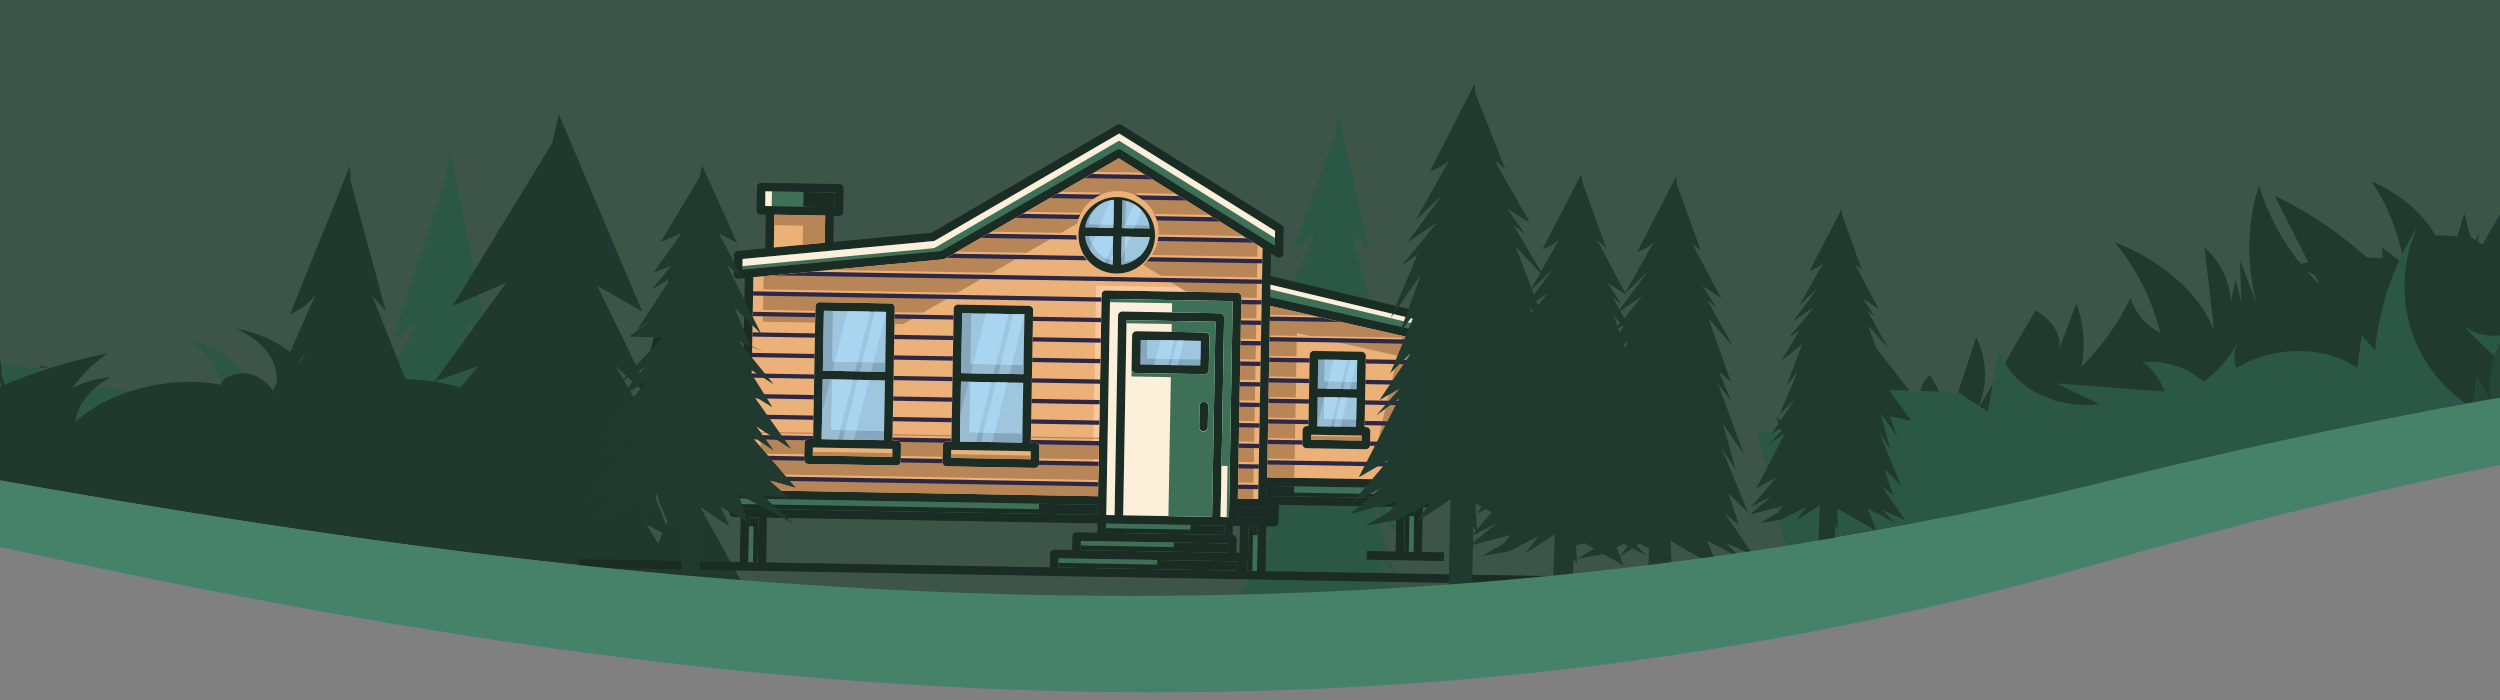 <svg xmlns="http://www.w3.org/2000/svg" width="375" height="105" viewBox="0 0 375 105">
  <rect x="0" y="0" width="375" height="105" fill="#808080" stroke="none"/>
  <defs>
    <clipPath id="clip-path">
      <rect id="Rectangle_1381" data-name="Rectangle 1381" width="375" height="105" transform="translate(0 4669)" fill="#fff" stroke="#707070" stroke-width="1"/>
    </clipPath>
    <clipPath id="clip-path-2">
      <rect id="Rectangle_1380" data-name="Rectangle 1380" width="820" height="100" transform="translate(0 7011.46)" fill="#fff" stroke="#707070" stroke-width="1"/>
    </clipPath>
    <clipPath id="clip-path-3">
      <rect id="Rectangle_1349" data-name="Rectangle 1349" width="160.916" height="928.004" transform="matrix(0.035, -0.999, 0.999, 0.035, 0, 160.818)" fill="none"/>
    </clipPath>
    <clipPath id="clip-path-4">
      <rect id="Rectangle_1350" data-name="Rectangle 1350" width="935.598" height="233.188" fill="none"/>
    </clipPath>
    <clipPath id="clip-path-5">
      <rect id="Rectangle_1378" data-name="Rectangle 1378" width="79.733" height="149.13" transform="translate(0 79.721) rotate(-89.026)" fill="none"/>
    </clipPath>
    <clipPath id="clip-path-6">
      <rect id="Rectangle_1379" data-name="Rectangle 1379" width="935.598" height="121.347" fill="none"/>
    </clipPath>
  </defs>
  <g id="divider_cottage-mobile" transform="translate(0 -33)">
    <g id="Component_18_1" data-name="Component 18 – 1" transform="translate(0 33)">
      <g id="Path_6070" data-name="Path 6070">
        <path id="Path_6070-2" data-name="Path 6070" d="M374.5,68.5H.5V.5h374Z" fill="#3d5548"/>
        <path id="Path_6071" data-name="Path 6071" d="M1,.676V68.324H374V.676H1M0,0H375V69H0Z" fill="#3d5548"/>
      </g>
    </g>
    <g id="Rectangle_1349-2" data-name="Rectangle 1349" transform="translate(87 80)" fill="#3d5548" stroke="#3d5548" stroke-width="1">
      <rect width="184" height="44" stroke="none"/>
      <rect x="0.5" y="0.5" width="183" height="43" fill="none"/>
    </g>
    <g id="Mask_Group_1085" data-name="Mask Group 1085" transform="translate(0 -4636)" clip-path="url(#clip-path)">
      <g id="separateur_chalet" data-name="separateur chalet" transform="translate(-222 -2335.46)" clip-path="url(#clip-path-2)">
        <g id="séparateur_home" data-name="séparateur home" transform="translate(-76.41 6987.241)">
          <g id="Group_2100" data-name="Group 2100" transform="translate(2.543 0.04)">
            <g id="Group_2099" data-name="Group 2099" clip-path="url(#clip-path-3)">
              <path id="Path_6070-3" data-name="Path 6070" d="M320.946,129.4h0l.01-.016-.011.015" transform="translate(-186.486 -74.196)" fill="#244636"/>
              <path id="Path_6071-2" data-name="Path 6071" d="M320.229,128.833c.017.322.107.512.306.251a1.508,1.508,0,0,1-.306-.251" transform="translate(-186.076 -73.878)" fill="#244636"/>
              <path id="Path_6072" data-name="Path 6072" d="M320.73,126.228c-.158-.546-.319-.2-.4.269a1.706,1.706,0,0,1,.4-.269" transform="translate(-186.135 -72.225)" fill="#244636"/>
              <path id="Path_6073" data-name="Path 6073" d="M320.973,129.215a1.442,1.442,0,0,0,.083-.128c-.028.046-.055.087-.083.128" transform="translate(-186.502 -74.024)" fill="#244636"/>
              <path id="Path_6074" data-name="Path 6074" d="M320.081,127.234a.437.437,0,0,0-.044.683,3.368,3.368,0,0,1,.044-.683" transform="translate(-185.883 -72.962)" fill="#244636"/>
              <path id="Path_6075" data-name="Path 6075" d="M556.793,151.628c.072-.051.146-.093.219-.139-.061-.061-.131-.032-.219.139" transform="translate(-321.657 -86.846)" fill="#244636"/>
              <path id="Path_6076" data-name="Path 6076" d="M714.069,169.217c-.616-.26-1.138-.578-1.67,0a15.8,15.8,0,0,0,1.67,0" transform="translate(-410.84 -96.837)" fill="#244636"/>
              <path id="Path_6077" data-name="Path 6077" d="M718.493,168.9a11.9,11.9,0,0,1-2.183.32,1.825,1.825,0,0,0,2.183-.32" transform="translate(-413.081 -96.843)" fill="#244636"/>
              <path id="Path_6078" data-name="Path 6078" d="M364.354,130.581a1.6,1.6,0,0,0-.148-.2c.026.266.061.448.148.2" transform="translate(-211.28 -74.768)" fill="#244636"/>
              <path id="Path_6079" data-name="Path 6079" d="M363.571,129.145a2.688,2.688,0,0,1,.271.269c-.045-.471-.058-1.208-.271-.269" transform="translate(-210.916 -73.797)" fill="#244636"/>
            </g>
          </g>
          <path id="Path_6080" data-name="Path 6080" d="M1272.858,157.272l4.2,1.87-4.371-6.36,2.216,1.836-1.626-4.8,3,2.967L1272.3,143.1l2.124,3.238-1.919-6.826,3.166,4.512-3.944-10.607,2.022,2.659-1.855-4.47,1.8,1.535-3.406-9.554,3.7,4.233-3.853-6.95,1.385,1.13-2.132-3.274,2.8,1.811-4.346-8.2,1.337,1.118-3.6-9.9-.089-1.216-5.869,11.328,1.445-.633,1.057-.78-.6,1-3.824,6.738,3.477-3.335-4.549,6.158,3.785-2.526-4.556,5.535,2.021-1.424-3.468,5.691,3.843-3.041-2.813,7.522,2.019-2.6-3.329,7.868,2.8-2.742-4.229,6.222,2.573-1.432-3.006,3.426,2.946-2.171-5.316,10.2,3.77-2.151-4.731,5.535,3.765-1.941-4.033,3.362,6.154-1.627-1.035,1.3-3.223,1.872L1254.6,159l4.376-2.262-1.915,2.575,4.4-2.886-.431,12.342,2.948.1.31-8.873.513.926-.177-3.942,7.234,4.188-1.723-4.2,5.142,2.7Z" transform="translate(-715.642 -58.651)" fill="#203a30"/>
          <path id="Path_6081" data-name="Path 6081" d="M1272.858,157.272l4.2,1.87-4.371-6.36,2.216,1.836-1.626-4.8,3,2.967L1272.3,143.1l2.124,3.238-1.919-6.826,3.166,4.512-3.944-10.607,2.022,2.659-1.855-4.47,1.8,1.535-3.406-9.554,3.7,4.233-3.853-6.95,1.385,1.13-2.132-3.274,2.8,1.811-4.346-8.2,1.337,1.118-3.6-9.9-.089-1.216-5.869,11.328,1.445-.633,1.057-.78-.6,1-3.824,6.738,3.477-3.335-4.549,6.158,3.785-2.526-4.556,5.535,2.021-1.424-3.468,5.691,3.843-3.041-2.813,7.522,2.019-2.6-3.329,7.868,2.8-2.742-4.229,6.222,2.573-1.432-3.006,3.426,2.946-2.171-5.316,10.2,3.77-2.151-4.731,5.535,3.765-1.941-4.033,3.362,6.154-1.627-1.035,1.3-3.223,1.872L1254.6,159l4.376-2.262-1.915,2.575,4.4-2.886-.431,12.342,2.948.1.31-8.873.513.926-.177-3.942,7.234,4.188-1.723-4.2,5.142,2.7Z" transform="translate(-729.841 -59.067)" fill="#203a30"/>
          <g id="Group_2102" data-name="Group 2102">
            <g id="Group_2101" data-name="Group 2101" clip-path="url(#clip-path-4)">
              <path id="Path_6082" data-name="Path 6082" d="M554.122,141.387c.056-.032.117-.056.175-.085a.172.172,0,0,0-.175.085" transform="translate(-317.584 -80.984)" fill="#1a2c24"/>
              <path id="Path_6083" data-name="Path 6083" d="M1139.77,142.857l-4.74,9.61q11.086-.268,22.38-.925l-1.833-4.97,2.738,3.088-3.413-10.515,3.733,4.407-4.913-11.508,3.582,2.832-3.8-8.607,2.118,1.985-2.086-10.14,3.785,7.019-4.594-18.282,2.16,3.422-3.174-11.916,2.662,2.61-4.7-20.593-.452,3.046-6.237,17.279,1.614-1.251,1.646-1.287-4.487,10.538,2.685-1.729-3.16,6.4,3.082-3.32-5.432,13.87,2.972-3.48-4.4,10.36,5.129-4.787-6.7,16.891,3.78-3.984-3.811,7.615Z" transform="translate(-650.519 -46.065)" fill="#2b5746"/>
              <path id="Path_6084" data-name="Path 6084" d="M835.46,181.079l-3.634,4.332,3.653-3.826.137-.385Z" transform="translate(-476.744 -103.782)" fill="#244636"/>
              <path id="Path_6085" data-name="Path 6085" d="M828.463,144.862,826,151.233q8.643,1.2,17.516,2.28l-.159-.4.418.434,1.9.229-2.242-12.286,4.836,9.983-6-21,2.94-.161-4.2-11.936,3.411,3.707-5.94-29.327-.6,4.341-8.109,24.654,2.085-1.79,2.122-1.843-5.648,10.015,3,2.326.347-.413-.19.534.132.1-.27.283-6.728,18.87Z" transform="translate(-472.616 -53.161)" fill="#2b5746"/>
              <path id="Path_6086" data-name="Path 6086" d="M755.315,212.929q.568.123,1.133.262a.764.764,0,0,0-1.133-.262" transform="translate(-432.893 -121.951)" fill="#244636"/>
              <path id="Path_6087" data-name="Path 6087" d="M818.958,207.908c.741-.092,1.488-.188,2.237-.283a2.41,2.41,0,0,0-2.237.283" transform="translate(-469.369 -118.898)" fill="#244636"/>
              <path id="Path_6088" data-name="Path 6088" d="M571.075,172.443q-1.528-5.721-3.055-11.444l-4.162,10.175q3.569.621,7.218,1.27" transform="translate(-323.163 -92.273)" fill="#1a2c24"/>
              <path id="Path_6089" data-name="Path 6089" d="M652.978,195.107a17.554,17.554,0,0,1,5.245-4.784,44.416,44.416,0,0,0-7.782,4.323l2.536.461" transform="translate(-372.787 -109.08)" fill="#1a2c24"/>
              <path id="Path_6090" data-name="Path 6090" d="M627.369,180.274l1.138-12.258q-1.594,5.273-3.192,10.547.014-3.032.027-6.068a18.321,18.321,0,0,1-6.4-5.819q-.457,5.946-.913,11.893l9.34,1.7" transform="translate(-354.21 -95.527)" fill="#1a2c24"/>
              <path id="Path_6091" data-name="Path 6091" d="M674.111,200.412h0" transform="translate(-386.352 -114.862)" fill="#1a2c24"/>
              <path id="Path_6092" data-name="Path 6092" d="M668.128,201.91a18.616,18.616,0,0,1,1.935-1.5,31.409,31.409,0,0,0-3.015,1.3l1.08.2" transform="translate(-382.305 -114.863)" fill="#1a2c24"/>
              <path id="Path_6093" data-name="Path 6093" d="M588.949,161.706q-.058,1.147-.114,2.292l-3.317-4.91-1.2,8.426q7.014,1.252,14.316,2.588c-.868-6.834-5.742-13.481-13.353-18.176l5.466,12.573-1.793-2.793" transform="translate(-334.888 -87.073)" fill="#1a2c24"/>
              <path id="Path_6094" data-name="Path 6094" d="M357.947,126.584a38.166,38.166,0,0,1-3.768,6.181q6.312-.485,12.713-.808c20.646-1.03,46.41,2.534,76.487,7.756l1.71-17.917q-4.039,6.6-8.076,13.208.654-3.143,1.306-6.284l-1.662,2.859a6.021,6.021,0,0,0-1.5-6.572q-1.181,5.474-2.365,10.949c.839-7.314-3.017-14.908-10.4-20.477,4.009,5.391,5.7,11.515,4.8,17.424-1.036-5.129-4.138-10.107-8.884-14.251l2.181,9.115-1.261-3.941q-.345,1.785-.692,3.571a48.41,48.41,0,0,1-.692-21.2q-4.188,7.312-8.379,14.624.389-2,.776-4.008l-.97,2.007L408,113.9l-2.817,9.419c.312-5.524-4.089-11.149-11.1-14.191a29.636,29.636,0,0,1,4.8,12.3l-3.229-2.348q.145,1.979.3,3.957a57.72,57.72,0,0,0-16.432-11.784l6.815,13.363a34.512,34.512,0,0,1-9.132-14.93,31.629,31.629,0,0,0-.336,17.771l-2.529-6.534q.12,3.223.245,6.444l-.891-3.473L373,127.073a12.054,12.054,0,0,0-3.984-8.055q.732,6.281,1.463,12.56c-2.057-5.517-7.607-10.469-14.964-13.349a33.477,33.477,0,0,1,6.863,13.574,8.27,8.27,0,0,1-4.435-5.219" transform="translate(-202.99 -60.864)" fill="#203a30"/>
              <path id="Path_6095" data-name="Path 6095" d="M273.431,172.167l-2.7-3.438-.411,3.881q1.55-.225,3.111-.444" transform="translate(-154.928 -96.704)" fill="#1a2c24"/>
              <path id="Path_6096" data-name="Path 6096" d="M308.582,169.875a12.5,12.5,0,0,0-.8-2.028l-.724,2.2,1.52-.175" transform="translate(-175.986 -96.198)" fill="#1a2c24"/>
              <path id="Path_6097" data-name="Path 6097" d="M328.838,163.277a6.332,6.332,0,0,0-3.584-4.855l-3.224,5.52q3.386-.353,6.807-.665" transform="translate(-184.565 -90.796)" fill="#1a2c24"/>
              <path id="Path_6098" data-name="Path 6098" d="M342.052,161.6a16.96,16.96,0,0,0-1.083-5.556l-2.217,5.842q1.646-.149,3.3-.286" transform="translate(-194.149 -89.431)" fill="#1a2c24"/>
              <path id="Path_6099" data-name="Path 6099" d="M565.556,179.3c-.923-1.937-1.762-3.876-4.006-5.145.006.1.01.2.016.3-.132-.324-.434,4.046-.6,4.041q2.28.394,4.594.8" transform="translate(-321.504 -99.816)" fill="#244636"/>
              <path id="Path_6100" data-name="Path 6100" d="M560.919,184.311c-.005,0-.01-.006-.015-.015l-.014.011h.028" transform="translate(-321.463 -105.625)" fill="#244636"/>
              <path id="Path_6101" data-name="Path 6101" d="M610.113,187.97q-1.467-2.2-2.758-4.509c-.407,1.5-.73,2.684-1.037,3.819l3.8.69" transform="translate(-347.499 -105.147)" fill="#244636"/>
              <path id="Path_6102" data-name="Path 6102" d="M714.669,211.771l-.021-.127c-.032.036-.066.07-.1.106l.12.021" transform="translate(-409.53 -121.299)" fill="#244636"/>
              <path id="Path_6103" data-name="Path 6103" d="M633.088,191.731l2.288.418a24.949,24.949,0,0,1-2.286-4.555,20.5,20.5,0,0,1,0,4.137" transform="translate(-362.841 -107.516)" fill="#244636"/>
              <path id="Path_6104" data-name="Path 6104" d="M219.721,151.8c-7.444-3.482-15.085-2.867-22.621-6.721q2.386,4,4.751,8.01-7.118-3.3-14.3-6.545a1.514,1.514,0,0,1-.43,2.539c-1.389.618-3.237-.357-3.364-1.459-.4,2.061-.609-.9-1,1.161-8.167-4.965-22.891-11.33-22.891-11.33s5.662,9.266,3.719,14.107q-8.17-2.559-16.4-5.047.194,2.305.389,4.611c-.457-1.367-3.72-5.4-5.529-3.766l-.625,17.884a612.31,612.31,0,0,1,78.3-13.445" transform="translate(-81.055 -78.781)" fill="#244636"/>
              <path id="Path_6105" data-name="Path 6105" d="M502.262,173.477c-.616-.484-1.231-.967-1.844-1.442-.253.355-.5.71-.757,1.065q1.293.184,2.6.376" transform="translate(-286.371 -98.598)" fill="#244636"/>
              <path id="Path_6106" data-name="Path 6106" d="M338.692,168.842c-.272-.418-.544-.789-.856,0-.309-.718-.791-.323-1.387.206l2.243-.2" transform="translate(-192.829 -96.502)" fill="#244636"/>
              <path id="Path_6107" data-name="Path 6107" d="M372.256,163.065q1.694-.1,3.394-.194A29.184,29.184,0,0,1,372.167,160a12.242,12.242,0,0,1,.089,3.068" transform="translate(-213.3 -91.699)" fill="#244636"/>
              <path id="Path_6108" data-name="Path 6108" d="M418.055,166.275c-.017-.048-.033-.092-.049-.142-.028.048-.056.09-.084.136l.133.006" transform="translate(-239.523 -95.216)" fill="#244636"/>
              <path id="Path_6109" data-name="Path 6109" d="M1502.376,119.724c180.233-38.157,279.54-.179,279.54-.179l4.632,1.605,5.84-31.868a12.548,12.548,0,0,0-3.549-1.3c-4.207-.993-11.736-.812-15.279,2.41q2.707-2.465,5.416-4.927l-6.323,2.257a.458.458,0,0,1-.6-.238.481.481,0,0,1-.023-.067q-1.184,1.206-2.367,2.414c-1.531-4.581-6.413-8.055-12.253-8.725,4.64,1.657,7.452,5.9,6.763,10.2a6.734,6.734,0,0,0-3.617-2.846c-1.675-.407-4.082.6-4.062,2.063-7.254-1.057-15.692,2.3-19.668,7.829a9.841,9.841,0,0,1,4.112-7.84,12.759,12.759,0,0,0-5.152,2.2,21.563,21.563,0,0,1,4.26-6.1,66.421,66.421,0,0,0-14.667,6.877c1.313-5.786-3.847-11.476-10.852-11.964.947,1.124,1.933,2.361,1.781,3.8a3.1,3.1,0,0,1-3.648,2.417q-1.009,2.249-2.021,4.5l-10.354-12.176a9.177,9.177,0,0,1,.715,8.5l-2.178-2.468-.456,7.463c-3.559-6.04-10.423-10.536-18.551-12.145q1.176,3.645,2.354,7.29c-3.391-2.414-9.438-1.98-12.941.928l1.32-3.178a29.31,29.31,0,0,0-15.439,5.04,11.559,11.559,0,0,1,3.5-6.029,8.309,8.309,0,0,0-4.745,2.489q-1.612-3.031-3.226-6.058a18.241,18.241,0,0,1-1.08,9.582c-1.621-6.553-7.059-12.107-14.447-14.757a23.54,23.54,0,0,1,3.535,11.2c-1.418-1.863-4.712-2.533-7.364-1.5q.437-1.907.876-3.814l-5.127,4.69a14.758,14.758,0,0,1,1.954-7.471c-8.342,1.148-16.283,5.774-20.536,11.96-.621-6.311,2.663-13.129,8.595-17.847-7.8,3.4-12.466,11.385-10.454,17.9l-2.48-4.5q-.283,2.532-.569,5.066c-9.357-6.028-12.773-17.388-8.206-27.278a42.139,42.139,0,0,0-6.409,18.63q-1-1.148-1.99-2.3-.348,2.466-.694,4.933c-4.623-3.387-12.617-3.383-18.111.008a5.037,5.037,0,0,1,.224-3.964,17.11,17.11,0,0,1-5.141,6,12.128,12.128,0,0,0-9.112-2.919,8.617,8.617,0,0,1,3.225,4.4l-16.213-1.207,6.517,3.1c-7.045.885-13.905-2.989-15.083-8.514q-.858,4.823-1.716,9.649l-4.465-2.924-10.333-.357,3.326,4.661a39.884,39.884,0,0,0-19.112-.009l6.471,3.506A69.44,69.44,0,0,0,1496.13,95.8Z" transform="translate(-857.473 -37.331)" fill="#203a30"/>
              <path id="Path_6110" data-name="Path 6110" d="M1673.174,161.534a18.284,18.284,0,0,1-2.311-2.771l-.237,3.084c.853-.107,1.7-.21,2.548-.313" transform="translate(-957.485 -90.992)" fill="#1a2c24"/>
              <path id="Path_6111" data-name="Path 6111" d="M1636.756,164.955c1.038-.149,2.076-.3,3.108-.443l-2.513-3.72-.6,4.163" transform="translate(-938.073 -92.155)" fill="#1a2c24"/>
              <path id="Path_6112" data-name="Path 6112" d="M1646.073,167.908l.625-.086-.576-.9q-.025.492-.049.983" transform="translate(-943.413 -95.67)" fill="#1a2c24"/>
              <path id="Path_6113" data-name="Path 6113" d="M1693.291,162.494l.055-.59-.184.6.129-.014" transform="translate(-970.401 -92.792)" fill="#1a2c24"/>
              <path id="Path_6114" data-name="Path 6114" d="M1647.862,153.881a31.5,31.5,0,0,0-10.278-9.867l4.62,10.626q2.846-.391,5.659-.759" transform="translate(-938.547 -82.539)" fill="#1a2c24"/>
              <path id="Path_6115" data-name="Path 6115" d="M1292.009,151.743a46.765,46.765,0,0,0,16.413-1.7c5.853,2.293,13.051,2.012,19.6,1.206.568-.07,1.136-.144,1.7-.219q12.1-2.441,24.356-5.461c26.27-6.494,50.993-11.4,74.122-15.015q.8-8.339,1.592-16.68l-8.076,13.208,1.307-6.284-1.663,2.859a6.021,6.021,0,0,0-1.5-6.572q-1.182,5.474-2.366,10.949c.839-7.314-3.016-14.908-10.4-20.477,4.009,5.391,5.7,11.515,4.8,17.424-1.037-5.131-4.139-10.107-8.885-14.253l2.181,9.115q-.631-1.971-1.26-3.941l-.692,3.571a48.4,48.4,0,0,1-.692-21.2q-4.188,7.316-8.379,14.627.389-2,.778-4.008-.486,1-.971,2.006l-1.274-4.919-2.817,9.419c.311-5.524-4.089-11.149-11.1-14.191a29.617,29.617,0,0,1,4.8,12.3l-3.229-2.347q.145,1.977.3,3.955a57.712,57.712,0,0,0-16.432-11.784q3.409,6.681,6.815,13.362a34.507,34.507,0,0,1-9.132-14.93,31.632,31.632,0,0,0-.336,17.771L1359.04,113q.121,3.223.243,6.444l-.891-3.473-.685,3.176a12.053,12.053,0,0,0-3.984-8.055q.731,6.28,1.463,12.56c-2.057-5.517-7.607-10.469-14.964-13.348a33.467,33.467,0,0,1,6.863,13.574,8.27,8.27,0,0,1-4.435-5.219,38.19,38.19,0,0,1-7.4,10.387,16.955,16.955,0,0,0-.734-9.5l-2.6,6.846c.383-2.147-1-4.432-3.533-5.828q-4.506,7.719-9.015,15.437a12.534,12.534,0,0,0,.126-11.414l-3.727,11.327-3.217-5.711a4.558,4.558,0,0,0-1.418,4.483l-7.635-9.722q-.7,6.563-1.391,13.127l-2.711-.466q-1.5,5.427-3.008,10.854c.565-4.346-2.064-8.89-6.9-11.916A37.537,37.537,0,0,1,1292,151.734" transform="translate(-724.649 -56.776)" fill="#203a30"/>
              <path id="Path_6116" data-name="Path 6116" d="M1621.921,160.989l-2.109-7.9-3.583,8.764q2.864-.446,5.692-.862" transform="translate(-926.308 -87.739)" fill="#1a2c24"/>
              <path id="Path_6117" data-name="Path 6117" d="M1943.2,113.194c-.461-4.247,2.457-12.321,3.277-20.077h0c-5.913,2.551-13.828,5.26-13.844,7.381-.557-4.344.9-6.22,3.173-12.025-2.464,1.623-7.908,6.832-7.958,10.378q-.192-8.871-.384-17.739-2.931,7.808-5.86,15.622-.048-1.913-.1-3.825l-1.235,2.154V87.835q-1.662,6.9-3.325,13.8a24.851,24.851,0,0,0-4.787-18.251l.525,12.132a32.386,32.386,0,0,0-6.216-11.43,35.372,35.372,0,0,1,1.655,12.281,41.213,41.213,0,0,1-2.012-21.664,37.446,37.446,0,0,0-5.335,16.845,20.923,20.923,0,0,0-1.469-7.149l-1.561,7.04q-.138-3.064-.278-6.128l-1.184,6.132a24.8,24.8,0,0,0-8.437-18.615,32.545,32.545,0,0,1,3.118,16.6l-1.825-6.219q-.263,2.335-.525,4.668a11.552,11.552,0,0,0-2.994-7.886,25.291,25.291,0,0,1-4.214,13.6q1.049-9.331,2.1-18.665-3.6,7.2-7.206,14.392,1.317-8.953,2.633-17.908l-6.769,13.5a21.734,21.734,0,0,1,2.016-7.8q-1.424,2.569-2.851,5.137a21.439,21.439,0,0,0-4.659-15.63,34.651,34.651,0,0,1-1.3,23.342,25.247,25.247,0,0,0-8.474-17.182q1.7,8.611,3.391,17.22a22.175,22.175,0,0,0-16.713-9.071A26.425,26.425,0,0,1,1852.7,93.5c-1.115-1.577-2.364-3.254-4.124-3.737A3.109,3.109,0,0,0,1844.853,92a3.153,3.153,0,1,0-6.285.292,12.13,12.13,0,0,0-4.141-4.738q1.371,3.4,2.74,6.8a3.557,3.557,0,0,0-2.322-1.877,6.631,6.631,0,0,0-.146,3.042,17.825,17.825,0,0,0-10.979-9.874,38.677,38.677,0,0,1,8.452,18.007c50.791-.9,88.175,4.6,111.035,9.525" transform="translate(-1045.226 -38.185)" fill="#2b5746"/>
              <path id="Path_6118" data-name="Path 6118" d="M1836.906,153.059l.5-.012-.485-.342Z" transform="translate(-1052.785 -87.52)" fill="#244636"/>
              <path id="Path_6119" data-name="Path 6119" d="M155.833,110.285c26.9-6,60.023-11.62,94.74-13.352,31.236-1.558,74.182,7.4,126.07,16.7l69.958-9.118a12.394,12.394,0,0,0-3.431-1.559c-4.112-1.3-11.635-1.687-15.436,1.26l5.811-4.506-6.494,1.778a.455.455,0,0,1-.58-.277.448.448,0,0,1-.019-.074l-2.561,2.229c-1.145-4.678-5.726-8.506-11.493-9.612,4.49,2,6.94,6.433,5.894,10.67a6.648,6.648,0,0,0-3.368-3.108c-1.636-.531-4.121.3-4.224,1.752-5.451-1.217-11.455-2.828-15.963-1.212-1.653-.435-2.841-4.04-4.274-3.154a2.37,2.37,0,0,1,.309-.441c-3.753-.184-7.2-1.436-10.751.437,1.792-5.666-3.473-6.728-10.418-7.739.853,1.191,1.732,2.5,1.459,3.917a3.123,3.123,0,0,1-3.839,2.135c-.8,1.444-1-2.108-1.8-.664-3.1-4.3-6.8-3.612-9.9-7.915a9.162,9.162,0,0,1,0,8.536q-.985-1.309-1.967-2.621c-.36,2.468-.126-.06-.484,2.408-3.044-6.289-10.107-6.285-18.078-8.5l1.739,7.441c-3.118-2.607-8.44-7.477-12.168-5.178a15.079,15.079,0,0,1,.464,2.049c-4.412-.287-8.6-2.647-12.469-1.994l-1.506-6.344,2.653,2.883-4.62-22.791-.464,3.375L302.48,86.372l-.045-.051L299.771,74.4l2.148,3.782L298.79,65l2.653,2.881L296.82,45.088l-.465,3.375-6.3,19.162,1.619-1.392,1.65-1.433L288.8,76.492l2.691-1.926-3.184,7.1,3.1-3.69-4.064,11.4a7.014,7.014,0,0,0-1.152.244q.6-1.868,1.192-3.736l-5.5,4.288a14.849,14.849,0,0,1,2.571-7.3c-8.413.521-16.124-.459-20.879,5.389-.089-6.333,3.16-7.886,9.468-12.144-8.064,2.807-12.786,5.42-11.323,12.061q-1.049-2.333-2.1-4.666-.5,2.5-.991,5.006c-8.826-6.708-11.88-13.288-6.5-22.8A42.489,42.489,0,0,0,244.172,83.8l-1.794-2.441c-.035.152-.064.26-.088.332,1.786,2.836-15.571,1.37-18.614-.606-1.275,1.871-2.623-1-4.941.459a12.038,12.038,0,0,0-8.844-3.591,8.5,8.5,0,0,1,2.849,4.627l-16.066-2.417,6.239,3.572c-7.1.355-14.212.977-14.925-4.621-.837,3.162-1.083,1.329-1.921,4.492l-4.207-3.248q-5.138-.566-10.276-1.129l2.929,4.894a39.891,39.891,0,0,0-19.058-1.434l6.159,3.984a69.293,69.293,0,0,0-10.388-2.817Zm237.1-7.545a8.5,8.5,0,0,0-1.9,1.666c.09-1.9.668-1.536,1.9-1.666M303.945,85.472l1.649-1.432-1.737,4.485a8.164,8.164,0,0,0-1.2-1.949Z" transform="translate(-86.672 -25.841)" fill="#2b5746"/>
              <path id="Path_6120" data-name="Path 6120" d="M1969.674,148.986l-2.956,2.268q5.51.409,10.671.9a19.075,19.075,0,0,1,10.32-4.957,69.576,69.576,0,0,0-18.739,3.769l.7-1.985" transform="translate(-1127.184 -84.366)" fill="#244636"/>
              <path id="Path_6121" data-name="Path 6121" d="M1941.558,135.244a21.76,21.76,0,0,1,7.5-15.265,20.518,20.518,0,0,0-15.841,14.807q4.257.2,8.341.458" transform="translate(-1107.983 -68.763)" fill="#244636"/>
              <path id="Path_6122" data-name="Path 6122" d="M1953.21,145.659q2.131.134,4.212.283a24.592,24.592,0,0,1,4.956-7.813,12.936,12.936,0,0,0-9.168,7.529" transform="translate(-1119.442 -79.166)" fill="#244636"/>
              <path id="Path_6123" data-name="Path 6123" d="M2028.975,157.88a8.243,8.243,0,0,0,.5-1.9l-.5,1.9" transform="translate(-1162.865 -89.398)" fill="#244636"/>
              <path id="Path_6124" data-name="Path 6124" d="M1837.99,150.963q.213-.922.427-1.843a13.794,13.794,0,0,0-3.193,1.9q1.39-.033,2.767-.058" transform="translate(-1051.821 -85.465)" fill="#244636"/>
              <path id="Path_6125" data-name="Path 6125" d="M2040.723,159.908c-.006-1.249-.035-2.5-.1-3.747l-1.66,3.5q.89.124,1.765.251" transform="translate(-1168.587 -89.5)" fill="#244636"/>
              <path id="Path_6126" data-name="Path 6126" d="M2028.034,161.491l.281-1.063a8.922,8.922,0,0,1-.491,1.036l.209.027" transform="translate(-1162.206 -91.946)" fill="#244636"/>
              <path id="Path_6127" data-name="Path 6127" d="M2035.846,160.2l.7-2.808c-.284.94-.619,1.862-.987,2.769l.292.039" transform="translate(-1166.636 -90.207)" fill="#244636"/>
              <path id="Path_6128" data-name="Path 6128" d="M1573.739,127.349A736.891,736.891,0,0,1,1670.545,117l6.681-15.11a42.5,42.5,0,0,0-13.642,13.477q-.532-2.2-1.065-4.4l-1.528,2.159-1.846-8.1q-1.028,3.106-2.054,6.214a48.333,48.333,0,0,0-7.165-20.966,41.149,41.149,0,0,1-.823,22.809l.236-10.978q-1.876,4.817-3.75,9.635l1.732-10.781q-3,4.514-6,9.024a52.465,52.465,0,0,0,6.319-13.673,45.821,45.821,0,0,0-29.671,15.483q.293-3.734.586-7.466-.929,1.729-1.856,3.461l3.44-12.091a17.108,17.108,0,0,0-7.6,12.348,39.355,39.355,0,0,1,4.473-18.793,20.169,20.169,0,0,0-8.72,18.69l-3.218-15.479-2.341,20.559-9.6-22.628A34.375,34.375,0,0,1,1591.866,110q-.22-1.648-.44-3.3-.594,2.523-1.188,5.041.656-5.966,1.313-11.932a34.34,34.34,0,0,0-6,20.985A42.348,42.348,0,0,1,1587.776,95a38.254,38.254,0,0,0-7.123,29.491l-8.4-20.336q1,9.153,2.009,18.309l-3.229-4a7.717,7.717,0,0,1-6.744-1.348c3.22,3.231,7.034,6.564,9.445,10.215" transform="translate(-896.543 -51.156)" fill="#2b5746"/>
              <path id="Path_6129" data-name="Path 6129" d="M1919.392,133.412l-5.08-15.718a51.7,51.7,0,0,1-2.41,14.338c-.114.36-.242.727-.392,1.084q4.012.123,7.882.3" transform="translate(-1095.542 -67.454)" fill="#244636"/>
              <path id="Path_6130" data-name="Path 6130" d="M1562.563,152.783c-.442-.444-.875-.886-1.289-1.327a6.565,6.565,0,0,0,1.289,1.327" transform="translate(-894.811 -86.804)" fill="#244636"/>
              <path id="Path_6131" data-name="Path 6131" d="M1561.264,151.445h0" transform="translate(-894.806 -86.798)" fill="#244636"/>
              <path id="Path_6132" data-name="Path 6132" d="M1892.378,149.984l-.616-2.538q-.191,1.261-.383,2.522l1,.017" transform="translate(-1084.005 -84.506)" fill="#244636"/>
              <path id="Path_6133" data-name="Path 6133" d="M1813.48,144.518q4.235-.159,8.358-.261,2.182-3.489,4.362-6.978a19.259,19.259,0,0,0-12.72,7.238" transform="translate(-1039.359 -78.679)" fill="#203a30"/>
              <path id="Path_6134" data-name="Path 6134" d="M1857.629,140.755l-1.4-9.252a33.638,33.638,0,0,1-5.339,9.3q3.408-.043,6.733-.049" transform="translate(-1060.803 -75.368)" fill="#244636"/>
              <path id="Path_6135" data-name="Path 6135" d="M1914.612,147.5a17.258,17.258,0,0,0-9.218-5.133l2.6,4.891q3.358.1,6.616.242" transform="translate(-1092.037 -81.592)" fill="#1a2c24"/>
              <path id="Path_6136" data-name="Path 6136" d="M1905.7,153.28c-.175-.1-.35-.2-.53-.294l.045.28.485.013" transform="translate(-1091.906 -87.681)" fill="#1a2c24"/>
              <path id="Path_6137" data-name="Path 6137" d="M1930.391,138.951a38.115,38.115,0,0,0-10.944-12.165l4.269,11.826q3.394.15,6.674.338" transform="translate(-1100.091 -72.665)" fill="#1a2c24"/>
              <path id="Path_6138" data-name="Path 6138" d="M2015.9,136.525a30.793,30.793,0,0,0-4.168-17.881q.213,5.375.425,10.751-.372-2.291-.746-4.581l-.6,2.92a30.812,30.812,0,0,1,.1-17.61l-10,19.631q-.4-9.265-.805-18.53l-3.847,13.64a18.082,18.082,0,0,0-6.627-17.258,35.293,35.293,0,0,1,2.823,17.084,15.336,15.336,0,0,0-6.025-11.517q1.16,5.514,2.321,11.026l-1.444-3.211q.028,3.358.058,6.713A41.069,41.069,0,0,0,1961.8,112a47.024,47.024,0,0,0,4.8,12.621l-4.8-8.444.874,9.748q-1.376-4.426-2.751-8.852-.237,4.916-.475,9.832a36.872,36.872,0,0,1,.69-20.446,43.32,43.32,0,0,0-7.715,18.3l-1.449-5.684q-1.079,3.561-2.156,7.121l-1.23-2.025-1,3.166c30.356,1.754,53.6,5.677,69.326,9.187" transform="translate(-1115.637 -61.016)" fill="#203a30"/>
              <path id="Path_6139" data-name="Path 6139" d="M2137.482,180.557q.479-.426.965-.847l.078-2.235a6.426,6.426,0,0,1-2.213-.376l-2.329,2.5q1.88.5,3.5.954" transform="translate(-1223.048 -101.501)" fill="#1a2c24"/>
              <path id="Path_6140" data-name="Path 6140" d="M2126.791,162.153l2.754-15.217-7.028,14.136q2.275.556,4.273,1.08" transform="translate(-1216.477 -84.213)" fill="#1a2c24"/>
              <path id="Path_6141" data-name="Path 6141" d="M1888.944,143.4a30.114,30.114,0,0,1-3.4-7.463l-1.648,7.39q2.548.026,5.048.073" transform="translate(-1079.716 -77.912)" fill="#1a2c24"/>
              <path id="Path_6142" data-name="Path 6142" d="M2108.531,147.479q2.368.53,4.5,1.045a34.282,34.282,0,0,0-5.225-23.037,37.953,37.953,0,0,1,.72,21.992" transform="translate(-1208.048 -71.92)" fill="#1a2c24"/>
              <path id="Path_6143" data-name="Path 6143" d="M1826.2,134.533q3.743-.109,7.4-.174a10.49,10.49,0,0,1-.361-1.213,46.37,46.37,0,0,1-1.258-12.971Z" transform="translate(-1046.65 -68.876)" fill="#203a30"/>
              <path id="Path_6144" data-name="Path 6144" d="M1860.229,150.442l-.167-2.051-.654,2.056.82-.006" transform="translate(-1065.682 -85.047)" fill="#1a2c24"/>
              <path id="Path_6145" data-name="Path 6145" d="M1739.626,154.47a8.673,8.673,0,0,1-1.738-3.048l.6,3.145,1.137-.1" transform="translate(-996.034 -86.784)" fill="#1a2c24"/>
              <path id="Path_6146" data-name="Path 6146" d="M1727.27,152.215l-2.134-5.45c-.24,1.889-.388,3.786-.462,5.685.87-.081,1.733-.158,2.6-.236" transform="translate(-988.461 -84.115)" fill="#1a2c24"/>
              <path id="Path_6147" data-name="Path 6147" d="M1731.657,152.912a28.5,28.5,0,0,1-1.526-4.731l.836,4.794.69-.062" transform="translate(-991.589 -84.927)" fill="#1a2c24"/>
              <path id="Path_6148" data-name="Path 6148" d="M1754.014,155.8a35.8,35.8,0,0,0-10.2-.447,8.851,8.851,0,0,1,3.222.95q3.524-.271,6.983-.5" transform="translate(-999.428 -88.933)" fill="#1a2c24"/>
              <path id="Path_6149" data-name="Path 6149" d="M1787.829,125.762a22.031,22.031,0,0,1,4.3,8.535q5.692-.272,11.19-.441a18.325,18.325,0,0,0-13.34-14.907,19.508,19.508,0,0,1,5.744,14.66,11.536,11.536,0,0,0-7.893-7.848" transform="translate(-1024.657 -68.174)" fill="#203a30"/>
              <path id="Path_6150" data-name="Path 6150" d="M1760.68,147.168q4.905-.307,9.673-.537l-3.919-3.466q.251.911.5,1.82a62.341,62.341,0,0,0-16.522-4.543,17.1,17.1,0,0,1,10.264,6.726" transform="translate(-1003.215 -80.491)" fill="#203a30"/>
              <path id="Path_6151" data-name="Path 6151" d="M1678.427,161.629l1.053-.128-1.268-2.381a18.278,18.278,0,0,1,.215,2.509" transform="translate(-961.833 -91.196)" fill="#244636"/>
              <path id="Path_6152" data-name="Path 6152" d="M1653.181,155.22a24.021,24.021,0,0,0-11.341-8.229,23.541,23.541,0,0,1,3.345,9.281q4.032-.552,8-1.052" transform="translate(-940.986 -84.245)" fill="#244636"/>
              <path id="Path_6153" data-name="Path 6153" d="M1794.627,154.91c-.032-.036-.062-.073-.093-.109.023.036.043.074.066.111Z" transform="translate(-1028.5 -88.721)" fill="#244636"/>
              <path id="Path_6154" data-name="Path 6154" d="M1746.86,158.054c-.1-.02-.188-.044-.283-.063l.027.083.256-.02" transform="translate(-1001.015 -90.549)" fill="#244636"/>
              <path id="Path_6155" data-name="Path 6155" d="M1581.6,164.97q13.78-2.4,26.849-4.222a7.442,7.442,0,0,0-4.959.118q.439-1.907.876-3.814l-5.127,4.69a14.753,14.753,0,0,1,1.954-7.471c-7.762,1.068-15.176,5.151-19.593,10.7" transform="translate(-906.459 -88.418)" fill="#244636"/>
              <path id="Path_6156" data-name="Path 6156" d="M1320.768,167.762c15.988-2.528,32.215-5.764,48.654-9.828,18.534-4.582,36.3-8.371,53.275-11.476a21.375,21.375,0,0,1-7.231-26.612,42.14,42.14,0,0,0-6.408,18.63q-1-1.148-1.991-2.3-.347,2.465-.693,4.933c-4.623-3.387-12.617-3.383-18.111.009a5.039,5.039,0,0,1,.224-3.965,17.109,17.109,0,0,1-5.142,6,12.129,12.129,0,0,0-9.113-2.919,8.61,8.61,0,0,1,3.224,4.4l-16.212-1.207,6.517,3.1c-7.046.885-13.906-2.989-15.084-8.514q-.857,4.823-1.716,9.649l-4.465-2.924-10.335-.359,3.327,4.661a39.884,39.884,0,0,0-19.112-.009l6.472,3.512a69.491,69.491,0,0,0-10.589-2.031Z" transform="translate(-754.387 -68.687)" fill="#2b5746"/>
              <path id="Path_6157" data-name="Path 6157" d="M1570.657,175.628l-2.07-3.748q-.235,2.1-.472,4.205,1.275-.232,2.542-.457" transform="translate(-898.733 -98.509)" fill="#244636"/>
              <path id="Path_6158" data-name="Path 6158" d="M1576.209,157.243c-.168-6,3.067-12.312,8.659-16.76-7.491,3.263-12.085,10.755-10.658,17.113l2-.353" transform="translate(-902.077 -80.515)" fill="#244636"/>
              <path id="Path_6159" data-name="Path 6159" d="M569.839,113.569l-.557.7c9.185,1.62,18.759,3.376,28.7,5.19l-3.093-8.007,7.575,5.1-7.854-11.628,1.349,1.309,1.428,1.386-4.254-7.842,5.613,4.314-8.653-19.665,2.683,2.67-7.13-23.753-.161-2.925L573.5,87.736l2.92-1.544,2.141-1.89-1.214,2.418-7.8,16.257,7.057-8.063-9.258,14.866,7.667-6.125L565.922,112Z" transform="translate(-324.346 -34.629)" fill="#203a30"/>
              <path id="Path_6160" data-name="Path 6160" d="M132.736,129.84c28.509-6.837,65.806-13.8,105.15-15.76,52.832-2.635,139.155,24.8,245.6,33.144l-8.353-15.1-.213.511-10.1-17.4,5.516,4.963-8.359-17.115,6.736,3.823L456.229,77.353l-1.017,4.327L440.3,106.1l3.983-1.724,4.053-1.775L437.557,117.45a32.269,32.269,0,0,0-4.343-.364l-4.952-12.427,1.99,2.175L425,87.437l-.113-2.39-9,22.356,2.18-1.271,1.6-1.55-.908,1.98L415.93,113a18.347,18.347,0,0,0-8.269-3.484c4.069,1.575,6.459,4.771,6.252,8.067l-.557,1.267a6.071,6.071,0,0,0-3.243-2.484c-1.731-.488-4.409.244-4.565,1.559-7.577-1.483-16.949.922-21.842,5.607.232-2.542,2.245-5.1,5.318-6.756a15.855,15.855,0,0,0-5.736,1.6,21.845,21.845,0,0,1,5.263-5.179,82.234,82.234,0,0,0-15.455,4.717l-.487-1.532a7.118,7.118,0,0,0-1.567-4.93L367.783,101.2l2.665,3.4-3.971-11.8,3.269,2.6-5.9-20.4-.528,3.007-7.471,17.031,1.961-1.225,2-1.259-5.389,10.381,3.262-1.687-3.8,6.3,3.733-3.256-3.908,8.2-6.587-8.108a7.174,7.174,0,0,1-.275,7.713q-1.007-1.188-2.014-2.38-.7,3.342-1.39,6.684c-3.047-5.7-9.793-10.247-18.233-12.29l1.616,6.733c-3.263-2.389-11.97-9.609-16.117-7.543.732.077,2.735,3.99,3.663,4.658a36.8,36.8,0,0,0-16.632,3.413,11.2,11.2,0,0,1,4.445-5.169,10.117,10.117,0,0,0-5.343,1.891c-.9-1.9-1.027,1.2-1.925-.7.171,2.855-1.4.809-3.076,3.555-.925-6.017-5.262-6.427-12.786-9.351a18.109,18.109,0,0,1,2.4,10.336c-1.281-1.78-4.7-2.624-7.64-1.885l1.393-3.368-6.014,3.844a12.547,12.547,0,0,1,2.981-6.581c-9,.422-18,4-23.264,9.263.108-5.728,4.421-11.624,11.3-15.436-8.7,2.489-14.626,9.334-13.279,15.344l-2.09-4.227-1.22,4.518c-9.207-6.11-11.461-16.585-5.41-25.151a37.069,37.069,0,0,0-9.065,16.3l-1.837-2.216q-.667,2.193-1.334,4.391c-4.5-3.386-12.994-3.969-19.24-1.319a4.018,4.018,0,0,1,.718-3.552,18.177,18.177,0,0,1-6.192,5.025c-2.035-2.015-5.563-3.261-9.325-3.3a7.3,7.3,0,0,1,2.892,4.2L177.75,105.51l6.546,3.264c-7.59.28-14.41-3.71-14.991-8.767q-1.5,4.279-2.99,8.558l-4.39-2.958-10.936-1.08,2.968,4.439a49.685,49.685,0,0,0-20.3-1.408L140.1,111.2a83.024,83.024,0,0,0-11-2.6Zm338.386,11.917-1.779-2.906,2.437,1.324Zm3.362-8.077-2.194,5.272-4.851-12.646ZM444.177,115.1l-2.757,3.249c-.6-.172-1.014-.291-1.2-.342a23.622,23.622,0,0,0-2.642-.552Zm-25.995-1.833-.68,1.195c-.048-.053-.1-.1-.149-.157Zm-4.493,5.626c-.027.1-.048.2-.08.3-.025-.035-.052-.07-.077-.1Zm-41.307-1.3.326.487c-.19.08-.382.156-.573.238a6.708,6.708,0,0,0,.247-.725" transform="translate(-73.984 -42.988)" fill="#1f392f"/>
              <path id="Path_6161" data-name="Path 6161" d="M1333.74,158.888l3.449,1.536L1333.6,155.2l1.821,1.509-1.335-3.944,2.466,2.438-3.267-7.958,1.744,2.66-1.577-5.608,2.6,3.708-3.241-8.715,1.662,2.185-1.525-3.672,1.479,1.261-2.8-7.85,3.039,3.478-3.166-5.711,1.138.928-1.752-2.691,2.3,1.49-3.572-6.741,1.1.919-2.959-8.134-.073-1-4.822,9.307,1.187-.521.868-.641-.489.824-3.143,5.54,2.857-2.741-3.738,5.061,3.11-2.076-3.742,4.547,1.66-1.171-2.85,4.676,3.158-2.5-2.309,6.182,1.659-2.132-2.738,6.464,2.3-2.253-3.475,5.113,2.115-1.177-2.47,2.816,2.42-1.783-4.369,8.379,3.1-1.768-3.888,4.548,3.094-1.6-3.313,2.762,5.056-1.337-.849,1.071-2.648,1.538,3.318-.568,3.6-1.859-1.573,2.116,3.619-2.372-.354,10.142,2.424.085.255-7.288.421.761-.143-3.239,5.945,3.442-1.417-3.456,4.224,2.218Z" transform="translate(-753.009 -65.192)" fill="#203a30"/>
            </g>
          </g>
          <g id="Group_2104" data-name="Group 2104" transform="translate(385.108 27.489)">
            <g id="Group_2103" data-name="Group 2103" clip-path="url(#clip-path-5)">
              <path id="Path_6162" data-name="Path 6162" d="M1011.853,126.205l.186-10.649a.648.648,0,0,1,.654-.629l7.134.125a.648.648,0,0,1,.632.651l-.186,10.649h.224a.64.64,0,0,1,.631.649h0l-.035,2.034a.64.64,0,0,1-.651.629h0l-8.867-.155a.64.64,0,0,1-.631-.649h0l.035-2.034a.641.641,0,0,1,.649-.631h0ZM1000.5,141.157l-.024,1.382a.64.64,0,0,1,.612.654l-.035,2.023.448.008.071-4.049Zm31.659,5.285-11.574-.2.023-1.295,4.311.076.117-6.707-17.627-.308-.046,2.628a.648.648,0,0,1-.654.629l-1.188-.021-.117,6.716,28.841.5.315-18.015-5.4-.094-.069,3.952.808.015a.635.635,0,0,1,.63.641v.012l-.049,2.793a.64.64,0,0,1-.649.631h0l-.837-.015-.117,6.707,3.309.058Zm19.187,3.607-148.985-2.6.022-1.285,15.993.279.237-13.579-9.3-.162a.648.648,0,0,1-.631-.651.5.5,0,0,1,.042-.2l10.645-40.885a.64.64,0,0,1,1.246.032l6.412,28.708L927.3,104l-.955.081a.635.635,0,0,1-.691-.575h0a.17.17,0,0,1-.008-.068l.05-2.881a.636.636,0,0,1,.624-.632l4.048-.387.088-5.052-.76-.013a.636.636,0,0,1-.629-.642V93.82l.061-3.485a.64.64,0,0,1,.649-.631h0l11.72.2a.648.648,0,0,1,.631.654l-.061,3.485a.641.641,0,0,1-.649.631h0l-.768-.014-.068,3.923,14.736-1.389L983.15,81.022a.634.634,0,0,1,.69.032l23.993,14.985a.645.645,0,0,1,.3.55l-.065,3.728a.65.65,0,0,1-1.033.5l-.8-.5-.059,3.368,22.321,5.335,6.979-29.876a.631.631,0,0,1,.747-.488h.021a.645.645,0,0,1,.487.515l9.991,50.708a.651.651,0,0,1-.525.757.689.689,0,0,1-.122.011l-10.23-.179-.314,18.017,15.836.276Zm-131.685-3.584,6.891.12.117-6.716-1.022-.018a.648.648,0,0,1-.631-.651l.049-2.793a.64.64,0,0,1,.651-.629h0l1.022.018.049-2.784-6.891-.12Zm10.843.189,42.558.743.035-2.024a.64.64,0,0,1,.651-.629h0l2.657.046.035-2.025a.64.64,0,0,1,.649-.631h0l3.1.054.024-1.382-49.593-.866Zm105.474-23.766,3.909-3.642a.643.643,0,0,1,.9.035.626.626,0,0,1-.014.885l-.021.019-4.81,4.473-.079,4.524,9.432.164-9.255-47.015L1025.157,129l9.432.164.23-13.158-3.384-3.369a.644.644,0,0,1,0-.906.655.655,0,0,1,.917,0l2.5,2.5.238-13.628a.642.642,0,1,1,1.284.023l-.093,5.373,1.861-1.718a.635.635,0,0,1,.9.027l.008.008a.643.643,0,0,1-.035.9l-2.761,2.561Zm-8.114,7.443-3.524-.061a.651.651,0,0,1-.641-.654.562.562,0,0,1,.032-.174l3.83-16.4-21.463-4.863-.449,25.718,22.144.387Zm-.018-18.539.358-1.523L1006.157,105l-.032,1.878ZM920.01,126.432l3.5-2.9a.642.642,0,1,1,.82.988l-4.347,3.6-.061,3.485,6.891.12.115-6.57-6.989-31.309-9.79,37.589,8.488.148.184-10.511-3.059-2.711a.642.642,0,0,1,.854-.959l2.234,1.977.191-10.913a.643.643,0,0,1,1.285.022l-.073,4.2,1.63-1.344a.624.624,0,0,1,.881.067l.014.017a.637.637,0,0,1-.076.9l-.008.007-2.469,2.04Zm106.2,18.61,1.382.024.117-6.706-1.382-.024Zm-23.467,2.872,1.382.024.117-6.715-1.383-.024Zm-74.9-1.308,1.382.024.117-6.716-1.382-.024Zm49.855-1.8,22.075.385.024-1.382-22.076-.385Zm23.456,1.694-26.779-.467-.024,1.382,26.777.467Zm-19.671-4.3,17.714.309.024-1.382-17.715-.309Zm.047-2.667,1.246.022.522-29.911a.64.64,0,0,1,.649-.631h0l14.62.255a.635.635,0,0,1,.631.639v.014l-.522,29.912,1.246.022.566-32.4-18.4-.321Zm-23.886-11.059.652.012.347-19.885a.648.648,0,0,1,.651-.629l10.619.185a.641.641,0,0,1,.631.649h0l-.347,19.886.662.012a.649.649,0,0,1,.631.654l-.044,2.483a.648.648,0,0,1-.654.631l-13.215-.231a.641.641,0,0,1-.632-.649h0l.044-2.482a.64.64,0,0,1,.649-.631h0m1.937.034,9.331.163.157-8.975-9.333-.163Zm10.617,1.471-11.936-.208-.021,1.2,11.934.208Zm-33.3-1.867.652.012.347-19.886a.641.641,0,0,1,.651-.629l10.619.185a.64.64,0,0,1,.632.649h0l-.347,19.886.652.012a.64.64,0,0,1,.629.651h0l-.043,2.483a.641.641,0,0,1-.649.631h0l-13.207-.231a.64.64,0,0,1-.633-.648v-.006l.043-2.482a.64.64,0,0,1,.649-.631h0m1.937.034,9.333.163.157-8.975-9.333-.163Zm10.6,1.47-11.922-.208-.021,1.2,11.923.208Zm79.8,5.969-23.6-.412-.026,1.509,23.6.412ZM939.361,94.63l-7.623-.133-.086,4.915,7.638-.724Zm1.463-3.461L930.4,90.987l-.038,2.2,10.425.182Zm-13.856,9.972-.028,1.587,29.814-2.79,26.32-15.188a.625.625,0,0,1,.662,0l23.068,14.4.039-2.23-23.386-14.6-27.62,16.053a.609.609,0,0,1-.264.081l-28.6,2.685m61.066-3.277-4.206-.073-.073,4.218a4.9,4.9,0,0,0,2.837-1.343,4.846,4.846,0,0,0,1.442-2.8m-5.49-.1-4.214-.073a4.9,4.9,0,0,0,4.141,4.288Zm-4.192-1.358,4.215.074.073-4.207a4.79,4.79,0,0,0-2.847,1.342,4.906,4.906,0,0,0-1.441,2.789m5.5.1,4.205.073a4.847,4.847,0,0,0-1.343-2.837,4.788,4.788,0,0,0-2.789-1.44Zm11.668,26.669a.643.643,0,1,1,1.285.022l-.055,3.164a.643.643,0,0,1-1.285-.022ZM984.06,139.585l13.335.233.511-29.27-13.335-.233Zm22.064-1.124-4.886-.085-.026,1.509,4.887.085Zm-4.864-1.37,3.056.053.657-37.622L983.393,86.04l-26.124,15.075a.607.607,0,0,1-.255.083l-28.429,2.668-.557,31.947,52.26.912.528-30.253a.64.64,0,0,1,.651-.629h0l19.68.344a.641.641,0,0,1,.629.651Zm-20.989.919-53.925-.942-.026,1.509,53.925.941ZM959.76,118.256l9.333.163.157-8.985-9.333-.163Zm-20.743-.362,9.333.163.157-8.985-9.333-.163Zm47.052-5.917,10.29.18a.648.648,0,0,1,.629.651l-.087,4.985a.64.64,0,0,1-.649.632h0l-10.29-.18a.644.644,0,0,1-.641-.647v-.007l.087-4.984a.65.65,0,0,1,.663-.629m9.623,1.453-9.006-.157-.064,3.7,9.006.157ZM983.307,90.957a6.183,6.183,0,1,1-4.4,1.734,6.183,6.183,0,0,1,4.4-1.734m35.755,31.013-5.847-.1-.076,4.36,5.847.1Zm.768,5.66-7.581-.132-.013.752,7.582.132Zm-.669-11.306-5.847-.1-.076,4.36,5.847.1Z" transform="translate(-902.279 -72.56)" fill="#1a2c24"/>
              <path id="Path_6163" data-name="Path 6163" d="M984.5,142.052l-13.206-.23a.641.641,0,0,1-.632-.649h0l.044-2.482a.64.64,0,0,1,.649-.631h0l.652.012.347-19.885a.64.64,0,0,1,.651-.629l10.62.185a.64.64,0,0,1,.629.651l-.347,19.886.652.011a.641.641,0,0,1,.632.649v.005l-.043,2.482a.64.64,0,0,1-.649.631h0m8.252-3.624.347-19.887a.648.648,0,0,1,.654-.629l10.62.185a.64.64,0,0,1,.631.649h0l-.347,19.886.662.012a.649.649,0,0,1,.631.654l-.044,2.482a.648.648,0,0,1-.653.631l-13.216-.23a.641.641,0,0,1-.629-.651h0l.043-2.482a.641.641,0,0,1,.649-.631h0Zm25.1-42.452-26.124,15.075a.62.62,0,0,1-.255.083l-28.428,2.66-.557,31.946,52.26.912.528-30.253a.641.641,0,0,1,.651-.629h0l19.681.344a.64.64,0,0,1,.631.649h0l-.528,30.253,3.057.053.657-37.621Zm-.3,17.277a5.735,5.735,0,1,1,.009,0h-.009" transform="translate(-936.737 -82.497)" fill="#ecb179" fill-rule="evenodd"/>
              <path id="Path_6164" data-name="Path 6164" d="M1099.646,141.009l-16.061-.28-.489,28.024.837.014.466-26.71a.64.64,0,0,1,.651-.629h0l14.581.254Z" transform="translate(-1005.862 -108.145)" fill="#f8c99e" fill-rule="evenodd"/>
              <path id="Path_6165" data-name="Path 6165" d="M986.562,197.125l-13.207-.231a.64.64,0,0,1-.633-.648h0v-.156l-6.551-.114-.043,2.443,50.723.885.042-2.443-8.926-.156v.156a.647.647,0,0,1-.654.631l-13.216-.231a.641.641,0,0,1-.632-.649h0v-.156l-6.251-.109v.156a.641.641,0,0,1-.649.631h0m-13.828-1.683.029-1.684a.64.64,0,0,1,.649-.631h0l.652.011.006-.311-.65-.012a.64.64,0,0,0-.481.2l-6.719-.117-.042,2.433Zm1.351-3.239-7.845-.137v.185l7.845.137Zm-8,8.643,50.722.885.031-1.792-50.722-.885Zm50.819-4.634.042-2.433-9.1-.159a.635.635,0,0,0-.466-.213l-.662-.012-.005.312.662.012a.649.649,0,0,1,.631.654l-.029,1.684Zm.057-3.261-10.23-.178v.185l10.23.178Zm-23.486,2.852.03-1.684a.64.64,0,0,1,.649-.631h0l.652.012.006-.312-.65-.012a.638.638,0,0,0-.481.2l-6.582-.115a.639.639,0,0,0-.473-.213l-.652-.012-.006.312.652.012a.64.64,0,0,1,.629.651h0l-.029,1.684Zm1.352-3.239-8.838-.154v.185l8.838.154Z" transform="translate(-938.801 -137.569)" fill="#b78556" fill-rule="evenodd"/>
              <path id="Path_6166" data-name="Path 6166" d="M1093.737,182.114l13.335.233.511-29.269-13.335-.233ZM1105.2,165.7a.643.643,0,0,1,1.285.023l-.055,3.163a.643.643,0,0,1-1.285-.022Zm.725-4.749-10.29-.18a.644.644,0,0,1-.641-.646v-.007l.087-4.985a.651.651,0,0,1,.663-.629l10.29.18a.648.648,0,0,1,.629.651l-.087,4.984a.64.64,0,0,1-.649.631h0" transform="translate(-1011.961 -115.089)" fill="#fcf0da" fill-rule="evenodd"/>
              <path id="Path_6167" data-name="Path 6167" d="M1103.172,170.648l-.009.526-6.522-.114.021-1.168a.644.644,0,0,0,.633.654h.007Z" transform="translate(-1013.625 -124.859)" fill="#3d7057" fill-rule="evenodd"/>
              <path id="Path_6168" data-name="Path 6168" d="M1101.2,182.233l6.551.114.511-29.269-13.335-.233-.008.458,6.786.119-.02,1.178,5.03.088a.648.648,0,0,1,.629.651l-.087,4.984a.64.64,0,0,1-.65.631h0l-5.032-.088Zm4.68-16.528a.643.643,0,0,1,1.285.023l-.055,3.163a.643.643,0,1,1-1.285-.022Z" transform="translate(-1012.636 -115.089)" fill="#3d7057" fill-rule="evenodd"/>
              <path id="Path_6169" data-name="Path 6169" d="M1080.346,114.723l4.215.073.073-4.205a4.886,4.886,0,0,0-4.288,4.132m4.12,5.575.073-4.216-4.216-.074a4.906,4.906,0,0,0,4.141,4.288m5.563-4.119-4.2-.073-.074,4.216a4.9,4.9,0,0,0,4.278-4.142m-4.109-5.563-.073,4.205,4.2.073a4.876,4.876,0,0,0-4.132-4.278" transform="translate(-1004.273 -90.872)" fill="#84a7be" fill-rule="evenodd"/>
              <path id="Path_6170" data-name="Path 6170" d="M1085.345,114.329l.065-3.737a3.925,3.925,0,0,0-3.735,3.673Zm-3.623,1.69a4.9,4.9,0,0,0,3.528,3.7l.063-3.64Zm5.412.094-.066,3.747a4.817,4.817,0,0,0,2.294-.885,4.9,4.9,0,0,0,1.441-2.8Zm.094-5.393-.064,3.64,3.582.062a4.9,4.9,0,0,0-3.519-3.7" transform="translate(-1005.048 -90.872)" fill="#9fc6df" fill-rule="evenodd"/>
              <path id="Path_6171" data-name="Path 6171" d="M989.752,104.878l26.32-15.187a.623.623,0,0,1,.662,0l23.068,14.4.038-2.229-23.386-14.607-27.621,16.053a.6.6,0,0,1-.265.081l-28.6,2.685-.028,1.588Z" transform="translate(-935.276 -77.501)" fill="#3d7057" fill-rule="evenodd"/>
              <path id="Path_6172" data-name="Path 6172" d="M978.614,119.978l.071-4.059-7.623-.133-.086,4.915Z" transform="translate(-941.603 -93.849)" fill="#ecb179" fill-rule="evenodd"/>
              <rect id="Rectangle_1351" data-name="Rectangle 1351" width="2.2" height="10.426" transform="translate(28.08 20.627) rotate(-89.026)" fill="#3d7057"/>
              <path id="Path_6173" data-name="Path 6173" d="M937.382,145.562l-6.99-31.308L920.6,151.842l8.488.148.184-10.51-3.059-2.711a.642.642,0,0,1,.854-.959l2.234,1.976.191-10.913a.642.642,0,0,1,1.284.022l-.073,4.2,1.63-1.344a.624.624,0,0,1,.881.066l.014.017a.638.638,0,0,1-.076.9l-.008.006-2.469,2.04-.211,12.06,3.5-2.9a.642.642,0,1,1,.82.988l-4.347,3.6-.061,3.484,6.89.12Z" transform="translate(-912.732 -92.971)" fill="#80a476" fill-rule="evenodd"/>
              <rect id="Rectangle_1352" data-name="Rectangle 1352" width="1.197" height="11.926" transform="translate(35.216 58.053) rotate(-89.026)" fill="#ecb179"/>
              <rect id="Rectangle_1353" data-name="Rectangle 1353" width="1.198" height="11.935" transform="translate(55.959 58.415) rotate(-89.026)" fill="#ecb179"/>
              <rect id="Rectangle_1354" data-name="Rectangle 1354" width="8.976" height="9.336" transform="translate(36.554 55.594) rotate(-88.999)" fill="#9fc6df"/>
              <rect id="Rectangle_1355" data-name="Rectangle 1355" width="8.986" height="9.336" transform="translate(36.733 45.334) rotate(-88.999)" fill="#9fc6df"/>
              <rect id="Rectangle_1356" data-name="Rectangle 1356" width="8.976" height="9.336" transform="translate(57.297 55.956) rotate(-88.999)" fill="#9fc6df"/>
              <rect id="Rectangle_1357" data-name="Rectangle 1357" width="8.986" height="9.336" transform="translate(57.476 45.696) rotate(-88.999)" fill="#9fc6df"/>
              <rect id="Rectangle_1358" data-name="Rectangle 1358" width="3.699" height="9.005" transform="translate(84.342 44.413) rotate(-89)" fill="#84a7be"/>
              <rect id="Rectangle_1359" data-name="Rectangle 1359" width="2.794" height="8.031" transform="translate(85.332 43.524) rotate(-89.001)" fill="#9fc6df"/>
              <path id="Path_6174" data-name="Path 6174" d="M1090.233,147.281l14.62.255a.636.636,0,0,1,.631.64s0,.009,0,.014l-.522,29.911,1.247.022.566-32.4-18.4-.321-.566,32.4,1.246.022.522-29.912a.64.64,0,0,1,.649-.631h0" transform="translate(-1008.566 -110.821)" fill="#fcf0da" fill-rule="evenodd"/>
              <path id="Path_6175" data-name="Path 6175" d="M1098.408,147.411l7.193.126a.636.636,0,0,1,.631.641v.013l-.522,29.912,1.247.022.566-32.4-18.4-.321-.008.47,9.315.163Z" transform="translate(-1009.314 -110.821)" fill="#3d7057" fill-rule="evenodd"/>
              <rect id="Rectangle_1360" data-name="Rectangle 1360" width="7.671" height="0.906" transform="translate(96.396 67.28) rotate(-89)" fill="#fcf0da"/>
              <rect id="Rectangle_1361" data-name="Rectangle 1361" width="1.509" height="53.933" transform="translate(24.036 66.017) rotate(-89)" fill="#3d7057"/>
              <rect id="Rectangle_1362" data-name="Rectangle 1362" width="6.717" height="1.382" transform="translate(25.56 74.047) rotate(-88.969)" fill="#3d7057"/>
              <rect id="Rectangle_1363" data-name="Rectangle 1363" width="1.382" height="26.781" transform="translate(72.068 74.859) rotate(-89.026)" fill="#3d7057"/>
              <rect id="Rectangle_1364" data-name="Rectangle 1364" width="1.382" height="22.08" transform="translate(75.414 72.25) rotate(-89)" fill="#3d7057"/>
              <rect id="Rectangle_1365" data-name="Rectangle 1365" width="1.382" height="17.718" transform="translate(79.199 69.648) rotate(-89.001)" fill="#3d7057"/>
              <rect id="Rectangle_1366" data-name="Rectangle 1366" width="6.717" height="1.382" transform="translate(100.462 75.355) rotate(-89.026)" fill="#3d7057"/>
              <rect id="Rectangle_1367" data-name="Rectangle 1367" width="1.509" height="4.887" transform="translate(98.927 67.324) rotate(-89.026)" fill="#1a2c24"/>
              <rect id="Rectangle_1368" data-name="Rectangle 1368" width="1.509" height="23.608" transform="translate(103.325 64.13) rotate(-89)" fill="#3d7057"/>
              <rect id="Rectangle_1369" data-name="Rectangle 1369" width="0.575" height="23.608" transform="translate(103.325 64.13) rotate(-89)" fill="#1a2c24"/>
              <rect id="Rectangle_1370" data-name="Rectangle 1370" width="1.509" height="4.079" transform="translate(103.325 64.13) rotate(-89.026)" fill="#1a2c24"/>
              <rect id="Rectangle_1371" data-name="Rectangle 1371" width="6.708" height="1.382" transform="translate(123.929 72.484) rotate(-89.026)" fill="#3d7057"/>
              <path id="Path_6176" data-name="Path 6176" d="M1144.332,173.56l22.144.386.069-3.952-3.524-.061a.644.644,0,0,1-.609-.829l3.83-16.4-21.463-4.863Zm14.786-4.221-8.867-.155a.64.64,0,0,1-.632-.649h0l.035-2.034a.641.641,0,0,1,.649-.631h.224l.186-10.652a.648.648,0,0,1,.654-.629l7.135.125a.648.648,0,0,1,.631.651l-.186,10.649h.224a.641.641,0,0,1,.631.649h0l-.035,2.034a.64.64,0,0,1-.651.629h0" transform="translate(-1040.958 -112.222)" fill="#ecb179" fill-rule="evenodd"/>
              <path id="Path_6177" data-name="Path 6177" d="M1187.7,177.8l.031-1.772-3.523-.061a.644.644,0,0,1-.609-.829l3.83-16.4-1.629-.37-4.5,19.317Z" transform="translate(-1062.141 -118.253)" fill="#b78556" fill-rule="evenodd"/>
              <rect id="Rectangle_1372" data-name="Rectangle 1372" width="0.75" height="7.584" transform="translate(109.957 55.687) rotate(-89.026)" fill="#ecb179"/>
              <path id="Path_6178" data-name="Path 6178" d="M1200.909,87.3l-10.89,46.663,9.432.165.23-13.16-3.382-3.37a.642.642,0,0,1,0-.9.655.655,0,0,1,.916,0l2.5,2.5.238-13.627a.643.643,0,0,1,1.285.023l-.094,5.373,1.861-1.718a.635.635,0,0,1,.9.027l.007.008a.644.644,0,0,1-.035.9l-2.761,2.561-.264,15.117,3.91-3.642a.644.644,0,0,1,.9.035.626.626,0,0,1-.015.886l-.021.019-4.81,4.473-.078,4.524,9.432.164Z" transform="translate(-1067.143 -77.521)" fill="#80a476" fill-rule="evenodd"/>
              <path id="Path_6179" data-name="Path 6179" d="M1202.635,138.215l.2-11.281-3.38-3.37a.644.644,0,0,1,0-.9.655.655,0,0,1,.916,0l2.5,2.5.238-13.627a.643.643,0,0,1,1.285.023l-.094,5.373,1.861-1.72a.635.635,0,0,1,.9.027l.007.008a.643.643,0,0,1-.035.9l-2.761,2.561L1204,133.818l3.91-3.641a.643.643,0,0,1,.9.035.627.627,0,0,1-.015.887l-.02.019-4.81,4.472-.046,2.646,9.033.158-8.013-40.682-9.419,40.379Z" transform="translate(-1070.295 -83.491)" fill="#95bf8a" fill-rule="evenodd"/>
              <path id="Path_6180" data-name="Path 6180" d="M1167.793,172.427l-5.846-.1-.076,4.36,5.847.1Zm-5.824-1.388,5.847.1.076-4.36-5.847-.1Z" transform="translate(-1051.01 -123.018)" fill="#84a7be" fill-rule="evenodd"/>
              <path id="Path_6181" data-name="Path 6181" d="M1169.11,172.449l-4.885-.085-.057,3.281,4.885.085ZM1164.265,170l4.886.085.057-3.28-4.884-.085Z" transform="translate(-1052.327 -123.04)" fill="#9fc6df" fill-rule="evenodd"/>
              <path id="Path_6182" data-name="Path 6182" d="M1145.438,142.262l21.725,4.917.357-1.523-22.049-5.273Z" transform="translate(-1041.592 -107.947)" fill="#3d7057" fill-rule="evenodd"/>
              <rect id="Rectangle_1373" data-name="Rectangle 1373" width="2.2" height="0.983" transform="translate(28.08 20.627) rotate(-89.026)" fill="#fcf0da"/>
              <rect id="Rectangle_1374" data-name="Rectangle 1374" width="2.2" height="4.702" transform="translate(33.803 20.727) rotate(-89.001)" fill="#1a2c24"/>
              <path id="Path_6183" data-name="Path 6183" d="M975.435,117.429l-.05,2.862,3.306-.312.071-4.059-7.621-.133-.027,1.567Z" transform="translate(-941.681 -93.849)" fill="#b78556" fill-rule="evenodd"/>
              <path id="Path_6184" data-name="Path 6184" d="M988.828,104.389l27.621-16.051,23.386,14.6.019-1.071-23.386-14.6-27.621,16.05a.6.6,0,0,1-.265.084l-28.6,2.684-.018,1.061q14.307-1.343,28.6-2.675a.767.767,0,0,0,.264-.081" transform="translate(-935.289 -77.505)" fill="#fcf0da" fill-rule="evenodd"/>
              <path id="Path_6185" data-name="Path 6185" d="M1145.485,141.094l21.9,5.231.157-.669-22.05-5.273Z" transform="translate(-1041.619 -107.947)" fill="#fcf0da" fill-rule="evenodd"/>
              <path id="Path_6186" data-name="Path 6186" d="M988.146,120.847l1.908-1.1-3.164-.055-.02,1.13Zm2.99-1.72,4.1-2.372-28.041-.489-.043,2.443,7.845.137.012-.662a.64.64,0,0,1,.651-.629l10.619.185a.641.641,0,0,1,.632.649h0l-.012.662Zm5.183-3,4.1-2.362-28.937-.5-4.243.4-.034,1.966Zm5.184-2.986,4.1-2.373-10.425-.182-.8.463a.6.6,0,0,1-.254.083l-16.862,1.585Zm5.184-3,4.092-2.362-10.414-.181-4.1,2.362Zm5.175-2.987,2.41-1.389a6.182,6.182,0,0,1,12.224,1.411c0,.078-.013.155-.014.233l12.684.222-4.016-2.5-8.918-.156a4.562,4.562,0,0,0-.232-.645l8.089.141-4.006-2.514-6.006-.1a6.73,6.73,0,0,0-1.069-.661l6.016.105-4.016-2.5-9.1-.159L1011.813,101l6.015.105a6.447,6.447,0,0,0-1.1.623l-6-.1-4.1,2.373,8.089.141a6.186,6.186,0,0,0-.254.636l-8.914-.156-4.1,2.362Zm14.551.9a6.161,6.161,0,0,1-.939,2.417l15.826.276.031-1.761-1.108-.691ZM1025,111.111a5.734,5.734,0,0,1-.862.823l2.629,1.652,14.482.253.043-2.443Zm2.827,3.136,2.8,1.743,7.64.133a.64.64,0,0,1,.629.651v.1l2.3.04.043-2.433Zm11.02,5.713,2.3.04.043-2.443-2.3-.04Zm-.054,3.076,2.3.04.043-2.433-2.3-.04Zm-.054,3.076,2.3.04.042-2.433-2.3-.04Zm-.054,3.086,2.3.04.043-2.443-2.3-.04Zm-.054,3.076,2.3.04.042-2.433-2.3-.04Zm-.054,3.085,2.3.04.043-2.443-2.3-.04Zm-.054,3.076,2.3.04.042-2.433-2.3-.04Zm-.053,3.076,2.3.04.042-2.433-2.3-.04Zm-.054,3.085,2.3.04.043-2.443-2.3-.04Zm-.043,2.433,2.3.04.032-1.792-2.3-.04Zm-14.425-48.9-3.438-2.152-3.521,2.031ZM967.122,120.48l7.845.137.02-1.13-7.845-.137Z" transform="translate(-939.394 -82.498)" fill="#b78556" fill-rule="evenodd"/>
              <path id="Path_6187" data-name="Path 6187" d="M1148.449,171.457l-4.079-.071-.038,2.172,4.078.071Zm.054-3.086-4.078-.071-.043,2.433,4.079.071Zm.054-3.076-4.079-.071-.042,2.433,4.078.071Zm.054-3.085-4.079-.071-.042,2.443,4.078.071Zm.054-3.076-4.079-.071-.042,2.433,4.078.071Zm.054-3.076-4.079-.071-.042,2.433,4.078.071Zm.054-3.085-4.079-.071-.042,2.433,4.078.071Zm.011-.64.007-.427,2.056.463,15.058.263-11.658-2.637-9.5-.166-.043,2.433Zm5.138.729,11.618,2.636.7-3-.049-.01-.138.581Zm-2.758-3.768-6.381-1.454-.024,1.343Z" transform="translate(-1040.959 -112.22)" fill="#b78556" fill-rule="evenodd"/>
              <path id="Path_6188" data-name="Path 6188" d="M1138.986,226.558l.023-1.343-1.382-.024-.117,6.716.691.012.094-5.373Z" transform="translate(-1037.049 -156.553)" fill="#1a2c24" fill-rule="evenodd"/>
              <path id="Path_6189" data-name="Path 6189" d="M1193.96,219.855l.023-1.343-1.382-.024-.117,6.707.7.012.094-5.363Z" transform="translate(-1068.555 -152.711)" fill="#1a2c24" fill-rule="evenodd"/>
              <path id="Path_6190" data-name="Path 6190" d="M1087.7,226l17.715.309.024-1.382-5.042-.088-.012.691-12.673-.221Z" transform="translate(-1008.5 -156.35)" fill="#1a2c24" fill-rule="evenodd"/>
              <path id="Path_6191" data-name="Path 6191" d="M1078.833,232.12l22.076.385.024-1.382-8.128-.142-.012.691-13.948-.244Z" transform="translate(-1003.419 -159.871)" fill="#1a2c24" fill-rule="evenodd"/>
              <path id="Path_6192" data-name="Path 6192" d="M1070.995,238.255l26.777.467.024-1.382-11.982-.209-.012.691-14.8-.258Z" transform="translate(-998.926 -163.396)" fill="#1a2c24" fill-rule="evenodd"/>
              <path id="Path_6193" data-name="Path 6193" d="M958.472,218.079l53.925.941.026-1.506-8.838-.155-.015.818-45.087-.787Z" transform="translate(-934.436 -152.064)" fill="#1a2c24" fill-rule="evenodd"/>
              <path id="Path_6194" data-name="Path 6194" d="M962.264,223.471l.023-1.343,1.382.024-.117,6.716-.691-.012.094-5.373Z" transform="translate(-936.609 -154.797)" fill="#1a2c24" fill-rule="evenodd"/>
              <rect id="Rectangle_1375" data-name="Rectangle 1375" width="0.555" height="11.926" transform="translate(35.216 58.053) rotate(-89.026)" fill="#b78556"/>
              <rect id="Rectangle_1376" data-name="Rectangle 1376" width="0.555" height="11.935" transform="translate(55.959 58.415) rotate(-89.026)" fill="#b78556"/>
              <rect id="Rectangle_1377" data-name="Rectangle 1377" width="0.555" height="7.584" transform="translate(109.957 55.687) rotate(-89.026)" fill="#b78556"/>
              <path id="Path_6195" data-name="Path 6195" d="M989.171,181.253l.133-7.621-1.353-.024-.157,8.975,9.334.163.023-1.353Z" transform="translate(-951.242 -126.989)" fill="#84a7be" fill-rule="evenodd"/>
              <path id="Path_6196" data-name="Path 6196" d="M997.548,158.7l.023-1.353-7.981-.14.133-7.631-1.353-.023-.157,8.984Z" transform="translate(-951.482 -113.201)" fill="#84a7be" fill-rule="evenodd"/>
              <path id="Path_6197" data-name="Path 6197" d="M1036.547,174.456l-.157,8.975,9.333.163.023-1.353-7.981-.139.133-7.622Z" transform="translate(-979.093 -127.475)" fill="#84a7be" fill-rule="evenodd"/>
              <path id="Path_6198" data-name="Path 6198" d="M1046.141,159.546l.023-1.353-7.981-.139.133-7.631-1.353-.023-.157,8.984Z" transform="translate(-979.332 -113.687)" fill="#84a7be" fill-rule="evenodd"/>
              <path id="Path_6199" data-name="Path 6199" d="M994.337,173.719l-3.185-.055-.133,7.621,1.4.024Z" transform="translate(-953.09 -127.021)" fill="#aad5f0" fill-rule="evenodd"/>
              <path id="Path_6200" data-name="Path 6200" d="M997.932,173.823l-1.913,7.59,1.673.029,1.914-7.591Z" transform="translate(-955.955 -127.112)" fill="#aad5f0" fill-rule="evenodd"/>
              <path id="Path_6201" data-name="Path 6201" d="M992.4,157.3l3.388.059,1.914-7.6-3.388-.059Zm6.032-7.528-1.915,7.6,1.674.029,1.912-7.591v-.01Z" transform="translate(-953.882 -113.284)" fill="#aad5f0" fill-rule="evenodd"/>
              <path id="Path_6202" data-name="Path 6202" d="M997.728,167.6l-1.674-.029-.335,1.348,1.674.029Zm-2.739,1.3.335-1.348-3.388-.059-.345,1.347Z" transform="translate(-953.418 -123.488)" fill="#9abcd1" fill-rule="evenodd"/>
              <path id="Path_6203" data-name="Path 6203" d="M989.171,181.28l.133-7.621h-.2l-1.234,4.876-.071,4.078,2.443.043.336-1.348Z" transform="translate(-951.242 -127.016)" fill="#9abcd1" fill-rule="evenodd"/>
              <path id="Path_6204" data-name="Path 6204" d="M997.242,191.634l-1.673-.029-.335,1.347,1.673.029Z" transform="translate(-955.506 -137.304)" fill="#9abcd1" fill-rule="evenodd"/>
              <path id="Path_6205" data-name="Path 6205" d="M1166.664,166.775l-.826,3.267,2.051.036.817-3.267Z" transform="translate(-1053.284 -123.072)" fill="#aad5f0" fill-rule="evenodd"/>
              <path id="Path_6206" data-name="Path 6206" d="M1172.5,166.876l-.826,3.267,1.011.018.826-3.267Z" transform="translate(-1056.629 -123.131)" fill="#aad5f0" fill-rule="evenodd"/>
              <path id="Path_6207" data-name="Path 6207" d="M1167.524,174.464l-2.054-.036-.27,1.075,2.054.036Z" transform="translate(-1052.918 -127.459)" fill="#9abcd1" fill-rule="evenodd"/>
              <path id="Path_6208" data-name="Path 6208" d="M1171.309,174.53l-.272,1.075,1.013.018.272-1.076Z" transform="translate(-1056.264 -127.517)" fill="#9abcd1" fill-rule="evenodd"/>
              <path id="Path_6209" data-name="Path 6209" d="M1170.191,180.066l-1.013-.018-.817,3.267,1.012.018Z" transform="translate(-1054.73 -130.68)" fill="#aad5f0" fill-rule="evenodd"/>
              <path id="Path_6210" data-name="Path 6210" d="M1165.508,183.251l.826-3.267-2.054-.036-.063.252-.053,3.027Z" transform="translate(-1052.324 -130.623)" fill="#aad5f0" fill-rule="evenodd"/>
              <path id="Path_6211" data-name="Path 6211" d="M1164.2,183.586l-1.343-.023.053-3.03-1.025,4.091,2.044.035Z" transform="translate(-1051.02 -130.957)" fill="#9abcd1" fill-rule="evenodd"/>
              <path id="Path_6212" data-name="Path 6212" d="M1168,187.7l-.272,1.076,1.013.018.272-1.076Z" transform="translate(-1054.367 -135.068)" fill="#9abcd1" fill-rule="evenodd"/>
              <path id="Path_6213" data-name="Path 6213" d="M1106.751,167.35l.229-.9-2.053-.036-.229.9Z" transform="translate(-1018.243 -122.865)" fill="#9abcd1" fill-rule="evenodd"/>
              <path id="Path_6214" data-name="Path 6214" d="M1110.778,166.515l-.22.9,1,.017.229-.9Z" transform="translate(-1021.601 -122.924)" fill="#9abcd1" fill-rule="evenodd"/>
              <path id="Path_6215" data-name="Path 6215" d="M1111.074,162.78l1.013.018.7-2.782-1.012-.018Z" transform="translate(-1021.897 -119.189)" fill="#aad5f0" fill-rule="evenodd"/>
              <path id="Path_6216" data-name="Path 6216" d="M1107.289,162.714l.7-2.782-2.054-.036-.7,2.782Z" transform="translate(-1018.55 -119.13)" fill="#aad5f0" fill-rule="evenodd"/>
              <path id="Path_6217" data-name="Path 6217" d="M1042.929,174.567l-3.184-.055-.133,7.621,1.4.024Z" transform="translate(-980.94 -127.507)" fill="#aad5f0" fill-rule="evenodd"/>
              <path id="Path_6218" data-name="Path 6218" d="M1046.524,174.672l-1.913,7.59,1.674.029,1.915-7.59Z" transform="translate(-983.805 -127.598)" fill="#aad5f0" fill-rule="evenodd"/>
              <path id="Path_6219" data-name="Path 6219" d="M1040.992,158.143l3.389.059,1.915-7.6-3.387-.059Zm6.04-7.528-1.914,7.6,1.674.029,1.9-7.591v-.01Z" transform="translate(-981.731 -113.77)" fill="#aad5f0" fill-rule="evenodd"/>
              <path id="Path_6220" data-name="Path 6220" d="M1046.344,168.45l-1.674-.029-.345,1.348,1.674.029Zm-2.749,1.3.335-1.348-3.388-.059-.335,1.347Z" transform="translate(-981.281 -123.975)" fill="#9abcd1" fill-rule="evenodd"/>
              <path id="Path_6221" data-name="Path 6221" d="M1037.764,182.128l.133-7.621h-.2l-1.234,4.876-.071,4.078,2.443.043.335-1.348Z" transform="translate(-979.092 -127.502)" fill="#9abcd1" fill-rule="evenodd"/>
              <path id="Path_6222" data-name="Path 6222" d="M1045.835,192.483l-1.673-.029-.335,1.347,1.674.029Z" transform="translate(-983.355 -137.79)" fill="#9abcd1" fill-rule="evenodd"/>
              <path id="Path_6223" data-name="Path 6223" d="M1081.955,126.9a4.919,4.919,0,0,0,2.293,1.948l.254-.589a4.9,4.9,0,0,1-2.192-2.18Z" transform="translate(-1005.208 -99.75)" fill="#9abcd1" fill-rule="evenodd"/>
              <path id="Path_6224" data-name="Path 6224" d="M1088.943,131.738l-.234.561a5.4,5.4,0,0,0,.563.117l.011-.575a3.471,3.471,0,0,1-.34-.1" transform="translate(-1009.079 -102.992)" fill="#9abcd1" fill-rule="evenodd"/>
              <path id="Path_6225" data-name="Path 6225" d="M1084.975,126.693l.954-2.252.018-1.052-2.677-.047-.49,1.17a4.9,4.9,0,0,0,2.192,2.18" transform="translate(-1005.681 -98.18)" fill="#aad5f0" fill-rule="evenodd"/>
              <path id="Path_6226" data-name="Path 6226" d="M1093.132,123.5l-.058,3.31.559-1.344.034-1.956Z" transform="translate(-1011.581 -98.273)" fill="#9abcd1" fill-rule="evenodd"/>
              <path id="Path_6227" data-name="Path 6227" d="M1094.015,119.781l1.519.026.2-.464-1.5-.026v-.078Z" transform="translate(-1012.12 -95.829)" fill="#9abcd1" fill-rule="evenodd"/>
              <path id="Path_6228" data-name="Path 6228" d="M1094.536,115.229l1.5.026.935-2.213a4.8,4.8,0,0,0-1.142-.935l-1.291,3.044Z" transform="translate(-1012.418 -91.741)" fill="#aad5f0" fill-rule="evenodd"/>
              <path id="Path_6229" data-name="Path 6229" d="M1095.207,123.54l-.789-.014-.034,1.956Z" transform="translate(-1012.332 -98.285)" fill="#aad5f0" fill-rule="evenodd"/>
              <path id="Path_6230" data-name="Path 6230" d="M1085.214,119.731l2.151.038.008-.467-1.966-.034Z" transform="translate(-1007.076 -95.844)" fill="#9abcd1" fill-rule="evenodd"/>
              <path id="Path_6231" data-name="Path 6231" d="M1085.666,114.294l1.966.034.065-3.738a4.168,4.168,0,0,0-.5.079Z" transform="translate(-1007.335 -90.871)" fill="#aad5f0" fill-rule="evenodd"/>
              <path id="Path_6232" data-name="Path 6232" d="M1089.6,130.738l.016-.925-.356.822a3.473,3.473,0,0,0,.34.1" transform="translate(-1009.392 -101.889)" fill="#aad5f0" fill-rule="evenodd"/>
              <path id="Path_6233" data-name="Path 6233" d="M970.707,144.476a.482.482,0,0,1-.017-.166l.009-.476-8.089-.141-.011.64Zm.2-3.073a.613.613,0,0,1,.481-.2l.652.011.008-.438-9.383-.164-.011.652Zm1.193-3.7-9.383-.164-.011.642,9.383.163Zm.054-3.076-9.383-.164-.011.642,9.383.164Zm.054-3.086-9.383-.164-.011.64,9.383.164Zm.054-3.076-9.384-.164-.011.64,9.384.164Zm.054-3.085-9.383-.164-.011.642,9.383.164Zm.054-3.076-9.383-.164-.011.642,9.383.164Zm11.893.85,8.838.154.011-.642-8.838-.154Zm-.054,3.076,8.838.154.012-.642-8.838-.154Zm-.054,3.085,8.838.155.011-.643-8.838-.154Zm-.054,3.076,8.838.155.012-.64-8.838-.154Zm-.054,3.086,8.838.155.011-.642-8.838-.154Zm-.053,3.076,8.838.155.012-.642-8.838-.155Zm-.043,2.433-.008.438.652.012a.613.613,0,0,1,.473.222l6.58.115a.611.611,0,0,1,.48-.2l.652.012.008-.438Zm1.241,3.108-.008.478a.483.483,0,0,1-.023.165l6.288.11a.924.924,0,0,1-.017-.166l.009-.477Zm54.067-19.98-3.057-.053.011-.642,3.056.053Zm-24.024-.42-10.229-.178.011-.642,10.229.178Zm23.594,25.056-3.057-.053.011-.64,3.057.053Zm-24.023-.42-52.261-.912.012-.64,52.261.912Zm24.076-2.656-3.056-.053.011-.64,3.056.053Zm-24.023-.419-8.956-.157a.5.5,0,0,0,.032-.165l.009-.477,8.926.156Zm24.077-2.657-3.056-.053.011-.652,3.056.053Zm-24.023-.419-9.1-.159a.611.611,0,0,0-.466-.222l-.662-.012.008-.438,10.229.179Zm24.077-2.666-3.057-.053.011-.642,3.056.053Zm-24.024-.419-10.229-.179.011-.642,10.23.178Zm24.078-2.657-3.056-.053.011-.642,3.057.053Zm-24.023-.419-10.23-.179.011-.642,10.23.178Zm24.077-2.667-3.057-.053.011-.64,3.057.053Zm-24.023-.419-10.23-.178.011-.64,10.23.178Zm24.077-2.656-3.056-.053.011-.643,3.056.053Zm-24.023-.419-10.23-.178.011-.643,10.23.178Zm24.077-2.667-3.056-.053.011-.642,3.056.053Zm-24.023-.419-10.23-.178.011-.642,10.23.178Zm24.13-5.732-3.056-.053.011-.64,3.057.053Zm-24.023-.42-52.26-.912.011-.64,52.26.912Zm24.077-2.666-73.355-1.281,5.783-.54,67.583,1.18Zm.053-3.076-17.336-.3a6.56,6.56,0,0,0,.547-.633l16.8.293Zm-26.281-.459-21.113-.368,1.082-.624,19.505.34c.162.227.343.445.524.652m24.984-2.649-14.387-.251a6.366,6.366,0,0,0,.1-.641l13.228.231ZM1011.6,111.3l-14.387-.251,1.082-.624,13.229.231q.023.324.076.644m21.449-2.7-9.441-.165a4.731,4.731,0,0,0-.232-.645l8.614.15Zm-21.21-.37-9.441-.165,1.082-.622,8.614.15a6.435,6.435,0,0,0-.255.636m16.144-2.792-6.53-.114a6.014,6.014,0,0,0-1.069-.662l6.541.114Zm-13.88-.242-6.522-.114,1.072-.624,6.551.114a5.79,5.79,0,0,0-1.1.624m8.8-2.933-10.151-.177,1.082-.622,8.011.14Z" transform="translate(-936.771 -85.638)" fill="#2b2847" fill-rule="evenodd"/>
              <path id="Path_6234" data-name="Path 6234" d="M1166.567,173.5l-22.144-.386-.011.64,22.144.386Zm-4.055-2.5.158-.638-2.843-.05-.009.532a.39.39,0,0,1-.012.107Zm.716-3.064.157-.638-4.371-.076-.011.64Zm.716-3.074.157-.64-5.033-.088-.011.642Zm.725-3.064.147-.64-5.7-.1-.011.642Zm.715-3.074.148-.638-6.357-.111-.012.64Zm.716-3.064.148-.638-21.5-.376-.012.64Zm-10.653-3.263-3.074-.694-7.574-.132-.011.64Zm-10.766,5.965,6.064.106.012-.64-6.064-.106Zm-.054,3.085,6.064.106.011-.644-6.064-.106Zm-.053,3.076,6.064.106.011-.642-6.064-.106Zm-.054,3.085,6.064.106.011-.64-6.064-.106Zm-.042,2.433-.011.64,5.207.091a.4.4,0,0,1-.008-.108l.009-.535Z" transform="translate(-1041.004 -114.355)" fill="#2b2847" fill-rule="evenodd"/>
              <path id="Path_6235" data-name="Path 6235" d="M1216.619,99.466l7.665,38.915.759.013-8.012-40.684Z" transform="translate(-1082.388 -83.49)" fill="#bcd9b1" fill-rule="evenodd"/>
            </g>
          </g>
          <g id="Group_2106" data-name="Group 2106">
            <g id="Group_2105" data-name="Group 2105" clip-path="url(#clip-path-6)">
              <path id="Path_6236" data-name="Path 6236" d="M921.906,100.263l-5.867,9.774,1.6-.71,1.63-.731L915,114.559l2.671-.983-3.033,3.622,3.032-1.882-5.14,7.845,2.916-1.972-4.135,2.988,5.015.159-6.3,6.682,3.721-2.258-3.661,4.309,3.812-2.087-7.507,8.978,4.767-2.671-4.547,5.279,4.782-2.787-6.563,9.107,5.778-2.237-5.839,5.691L913,148.98l.63,3.744,1.88-4.982.467,1.639,1.953,4.346.554-4.81.8,2.191-.224,12.847,2.766.048.248-14.239,4.342,2.954-1.392-3,4.007,2.178-1.288-4.05,8.172,4.358-4.591-4.253,4.014.465-2.965-2.67,3.925,1.1-6.792-7.9,3.521,2.339-2.595-3.61,5.2,3.371-5.647-7.994,2.849,1.738-3.72-5.932,3.886,2.48-5.261-6.491,3.694,1.592-1.947-.938-2.336-5.65,4.007,3.958-5.113-10.317,2.272,1.929L924.8,108.7l2.758,1.468-5.277-11.623Z" transform="translate(-518.552 -56.477)" fill="#203a30"/>
              <path id="Path_6237" data-name="Path 6237" d="M1192.068,69.838l-6.7,13.15,1.694-.759,1.233-.918-.683,1.165-4.38,7.831,4.041-3.9-5.248,7.174,4.422-2.981-5.268,6.454,2.359-1.679-4.032,9.56,4.532-6.518-3.167,8.712,2.332-3.025-3.77,9.117,3.247-3.209-4.869,7.241,3.013-1.7-3.482,4L1180.78,117l-6.072,11.835,4.412-2.549-5.477,6.461,4.41-2.307-4.7,3.946,7.243-1.993-1.2,1.52-3.772,2.218,4.761-.872,5.128-2.688-2.209,3,5.146-3.406-.248,14.209,3.491.061.178-10.212.627,1.056-.293-4.534,8.643,4.679-2.127-4.8,6.138,3.006-2.907-2.72,5,2.07-5.3-7.232,2.659,2.069-2.023-5.491,3.613,3.356-4.9-11.064,2.583,3.684-2.417-7.819,3.838,5.131-4.89-12.125,2.448,3.02-2.287-5.106,2.161,1.73L1198.2,94.2l4.464,4.8-4.7-7.922,1.661,1.272-2.59-3.724,3.345,2.028-5.313-9.355,1.6,1.261-4.47-11.322Z" transform="translate(-672.484 -40.026)" fill="#203a30"/>
            </g>
          </g>
          <path id="Path_6238" data-name="Path 6238" d="M170.1,164.458c83.86-5.074,251.667,81.962,450.923,24.964,192.551-55.08,301.929-12.218,309.071-9.272L931.832,170s-110.307-42.19-309.409,7.033S255.132,154.7,171.289,158.88s-158.4,31.067-158.4,31.067L24.8,200.306c25.185-10.636,82.723-32.062,145.291-35.848" transform="translate(-7.388 -87.788)" fill="#46826a"/>
        </g>
      </g>
    </g>
  </g>
</svg>
